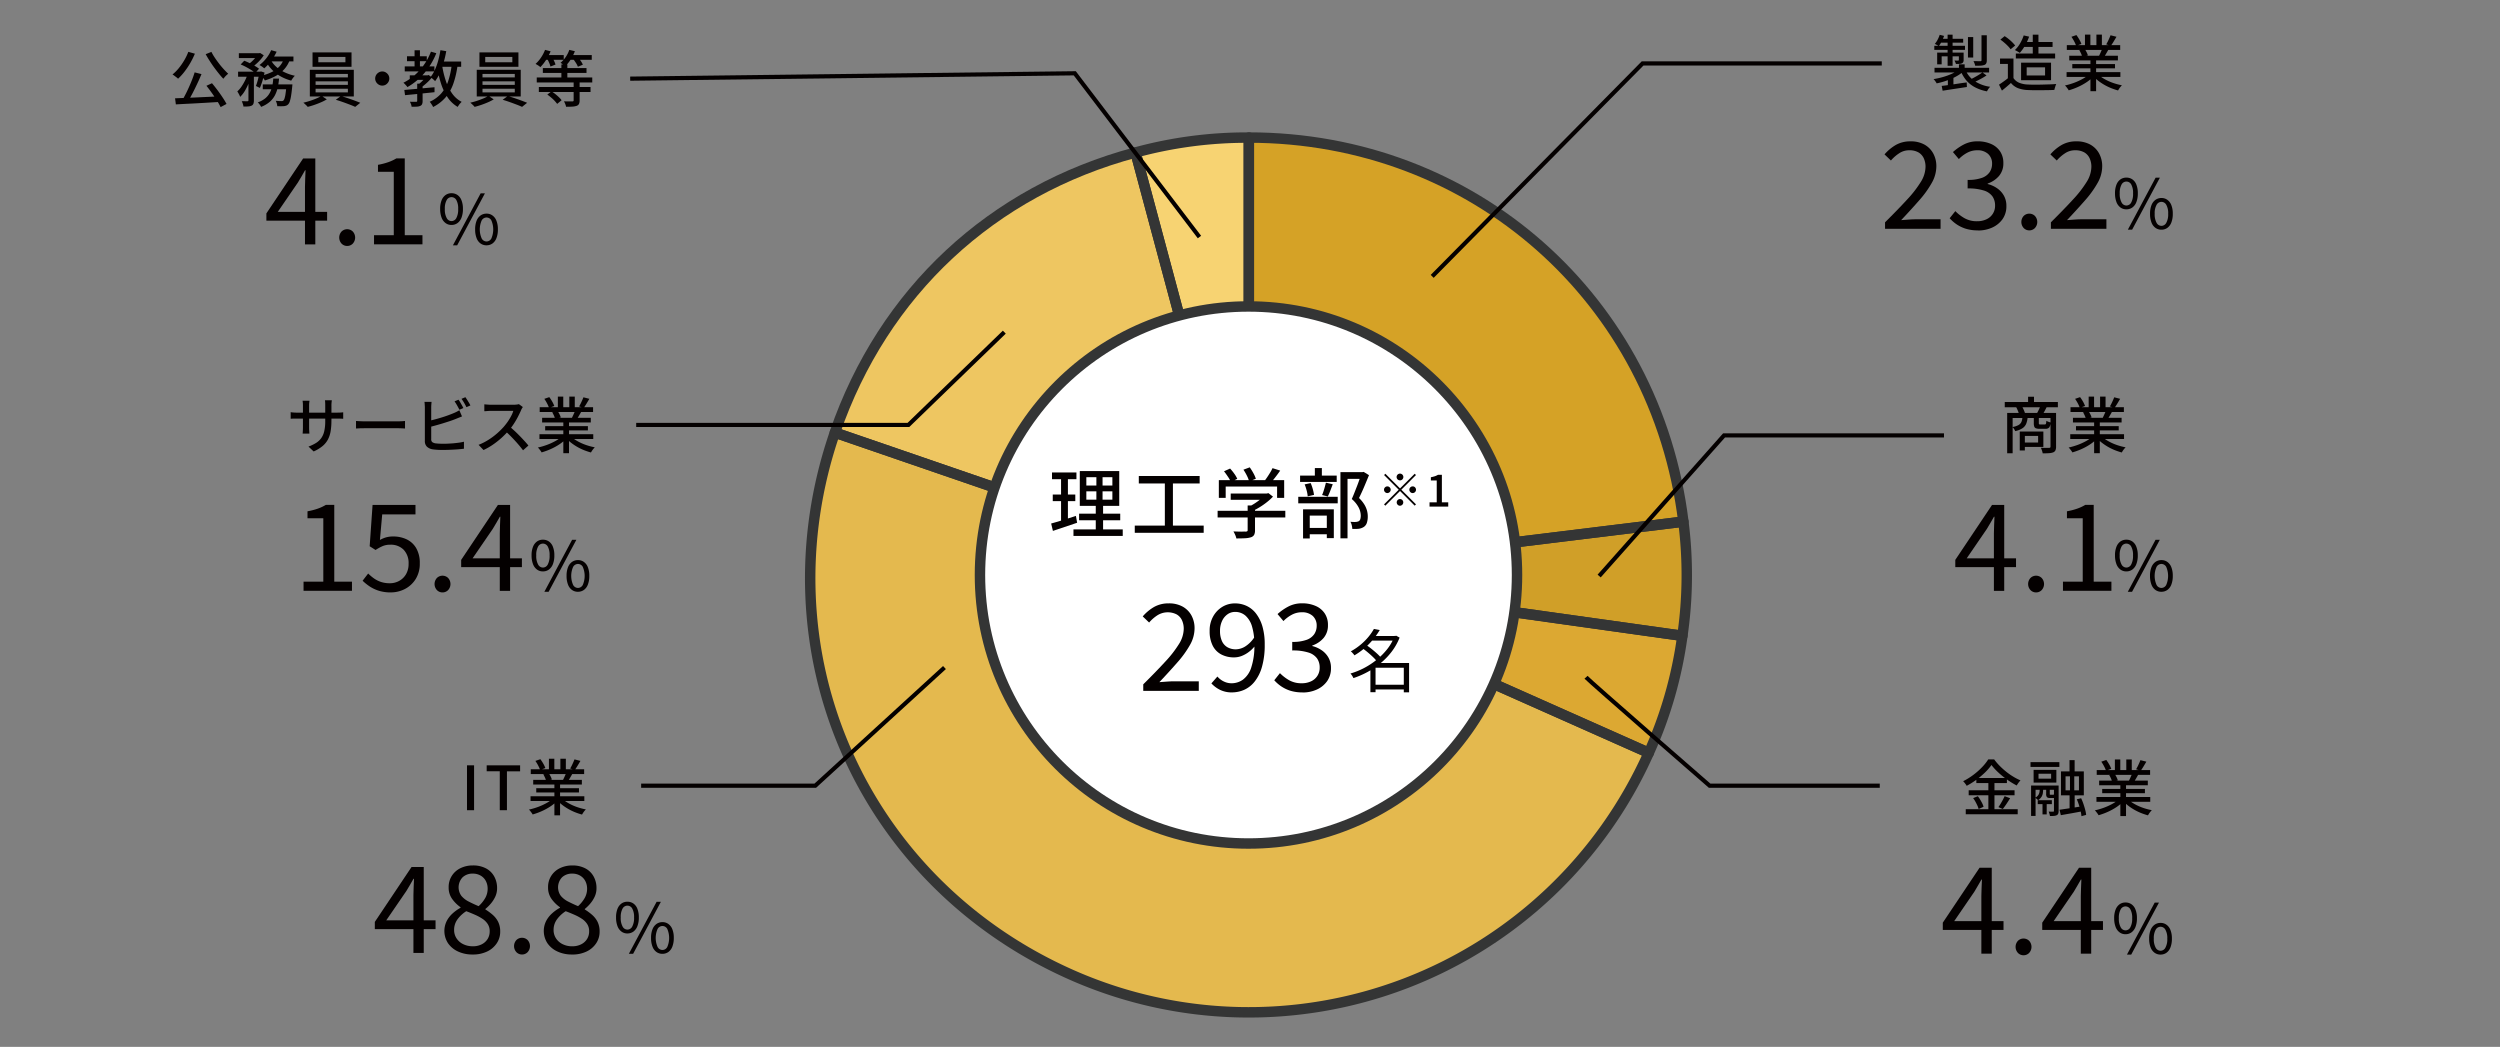 <svg xmlns="http://www.w3.org/2000/svg" xmlns:xlink="http://www.w3.org/1999/xlink" width="640" height="268" viewBox="0 0 640 268">
  <rect x="0" y="0" width="640" height="268" fill="#808080" stroke="none"/>
  <defs>
    <clipPath id="clip-path">
      <rect id="長方形_12995" data-name="長方形 12995" width="640" height="268" transform="translate(348.004 140)" fill="#fff"/>
    </clipPath>
  </defs>
  <g id="グループ_69792" data-name="グループ 69792" transform="translate(-402 -165)">
    <g id="マスクグループ_229" data-name="マスクグループ 229" transform="translate(53.996 25)" clip-path="url(#clip-path)">
      <g id="science_and_technology_pc" transform="translate(356.1 140)">
        <g id="_レイヤー_1-2">
          <path id="パス_143512" data-name="パス 143512" d="M338.979,150.6,309.972,42.448a108.4,108.4,0,0,1,29.007-3.811Z" transform="translate(-27.372 -3.412)" fill="#f7d372"/>
          <path id="パス_143513" data-name="パス 143513" d="M331.524,150.968,225.546,114.515c12.417-36.015,40.137-61.844,76.961-71.7l29.007,108.151Z" transform="translate(-19.917 -3.781)" fill="#eec661"/>
          <path id="パス_143514" data-name="パス 143514" d="M330.912,157.913,433.3,203.45A112.126,112.126,0,0,1,285.326,260.2c-53.832-23.948-79.573-83.072-60.382-138.737l105.977,36.453h0Z" transform="translate(-19.306 -10.726)" fill="#e4b94e"/>
          <path id="パス_143515" data-name="パス 143515" d="M341.788,161.443l110.987,15.585a107.7,107.7,0,0,1-8.6,29.962L341.788,161.453h0Z" transform="translate(-30.182 -14.256)" fill="#dca832"/>
          <path id="パス_143516" data-name="パス 143516" d="M341.788,160.122l111.241-13.646a107.935,107.935,0,0,1-.253,29.231Z" transform="translate(-30.182 -12.935)" fill="#d09f28"/>
          <path id="パス_143517" data-name="パス 143517" d="M341.788,150.6V38.626c57.438,0,104.242,41.366,111.241,98.316L341.788,150.588h0Z" transform="translate(-30.182 -3.411)" fill="#d5a226"/>
          <path id="パス_143518" data-name="パス 143518" d="M338.979,150.6,309.972,42.448a108.4,108.4,0,0,1,29.007-3.811Z" transform="translate(-27.372 -3.412)" fill="none" stroke="#343535" stroke-linecap="round" stroke-linejoin="round" stroke-width="2.673"/>
          <path id="パス_143519" data-name="パス 143519" d="M331.524,150.968,225.546,114.515c12.417-36.015,40.137-61.844,76.961-71.7l29.007,108.151Z" transform="translate(-19.917 -3.781)" fill="none" stroke="#343535" stroke-linecap="round" stroke-linejoin="round" stroke-width="2.673"/>
          <path id="パス_143520" data-name="パス 143520" d="M330.912,157.913,433.3,203.45A112.126,112.126,0,0,1,285.326,260.2c-53.832-23.948-79.573-83.072-60.382-138.737l105.977,36.453h0Z" transform="translate(-19.306 -10.726)" fill="none" stroke="#343535" stroke-linecap="round" stroke-linejoin="round" stroke-width="2.673"/>
          <path id="パス_143521" data-name="パス 143521" d="M341.788,161.443l110.987,15.585a107.7,107.7,0,0,1-8.6,29.962L341.788,161.453h0Z" transform="translate(-30.182 -14.256)" fill="none" stroke="#343535" stroke-linecap="round" stroke-linejoin="round" stroke-width="2.673"/>
          <path id="パス_143522" data-name="パス 143522" d="M341.788,160.122l111.241-13.646a107.935,107.935,0,0,1-.253,29.231Z" transform="translate(-30.182 -12.935)" fill="none" stroke="#343535" stroke-linecap="round" stroke-linejoin="round" stroke-width="2.673"/>
          <path id="パス_143523" data-name="パス 143523" d="M341.788,150.6V38.626c57.438,0,104.242,41.366,111.241,98.316L341.788,150.588h0Z" transform="translate(-30.182 -3.411)" fill="none" stroke="#343535" stroke-linecap="round" stroke-linejoin="round" stroke-width="2.673"/>
          <g id="_金融業" transform="translate(36.063 12.749)" style="isolation: isolate">
            <g id="グループ_69496" data-name="グループ 69496" style="isolation: isolate">
              <path id="パス_143524" data-name="パス 143524" d="M43.621,14.56l1.667.468a20.218,20.218,0,0,1-1.209,2.437,19.29,19.29,0,0,1-1.482,2.2,13.751,13.751,0,0,1-1.618,1.774,2.722,2.722,0,0,0-.409-.361c-.175-.136-.361-.273-.536-.409a3.527,3.527,0,0,0-.478-.312,11.342,11.342,0,0,0,1.6-1.608,15.811,15.811,0,0,0,1.394-2,13.833,13.833,0,0,0,1.062-2.2h.01Zm-3.4,11.891c.731-.029,1.54-.058,2.446-.1s1.862-.068,2.875-.117,2.047-.1,3.109-.146,2.115-.1,3.148-.136l-.049,1.423c-1.345.078-2.7.166-4.074.244s-2.68.156-3.928.214-2.359.127-3.333.175l-.2-1.559h.01Zm5.01-6.638,1.745.439c-.244.6-.507,1.218-.8,1.852s-.595,1.267-.9,1.891-.614,1.228-.926,1.793-.6,1.082-.887,1.55L42.091,26.9c.283-.478.565-1.014.867-1.6s.585-1.2.867-1.832.546-1.267.789-1.891.448-1.218.614-1.774h0Zm4.289-5.244a12.183,12.183,0,0,0,.877,1.5c.341.517.712,1.023,1.1,1.53s.789.975,1.189,1.413.78.819,1.131,1.15a5.658,5.658,0,0,0-.429.37,5.028,5.028,0,0,0-.448.468c-.136.166-.263.312-.37.448-.361-.38-.751-.828-1.15-1.326s-.8-1.023-1.209-1.579-.789-1.121-1.16-1.7-.7-1.131-1-1.686l1.482-.595h-.01Zm-1.277,8.675,1.423-.653c.468.556.936,1.15,1.413,1.784s.916,1.267,1.316,1.871a18.985,18.985,0,0,1,.994,1.647l-1.511.809c-.244-.487-.556-1.053-.955-1.686s-.828-1.277-1.3-1.94-.926-1.267-1.384-1.832Z" transform="translate(-39.556 -14.034)" fill="#040000"/>
              <path id="パス_143525" data-name="パス 143525" d="M60.452,20.016l.984.37a19.082,19.082,0,0,1-.75,2.115,15.429,15.429,0,0,1-1,2.008,7.115,7.115,0,0,1-1.209,1.54,3.523,3.523,0,0,0-.312-.712c-.146-.263-.283-.5-.409-.692a7.112,7.112,0,0,0,1.092-1.267,13.133,13.133,0,0,0,.936-1.628,10.951,10.951,0,0,0,.673-1.735Zm-2.5-.429h5.848v1.306H57.957Zm.195-4.727h5.224v1.248H58.152Zm.468,2.885.916-.955c.439.166.887.37,1.365.6s.926.478,1.355.731a9.655,9.655,0,0,1,1.072.721l-.984,1.062a8.83,8.83,0,0,0-1.023-.741c-.419-.263-.867-.526-1.345-.78a14.066,14.066,0,0,0-1.365-.643h.01Zm2,2.368H62v6.833a2.512,2.512,0,0,1-.117.838.926.926,0,0,1-.478.507,2.359,2.359,0,0,1-.838.195c-.341.029-.751.039-1.228.039a4.232,4.232,0,0,0-.175-.692c-.088-.263-.175-.5-.263-.692.322.01.614.019.887.019h.565a.383.383,0,0,0,.195-.058.21.21,0,0,0,.058-.175v-6.8h0Zm2.407-5.254h.331l.234-.058.936.595a8.8,8.8,0,0,1-.838,1.121A11.653,11.653,0,0,1,61.5,18.466a3.556,3.556,0,0,0-.478-.37c-.195-.136-.361-.253-.507-.341a8.046,8.046,0,0,0,.984-.8,11.366,11.366,0,0,0,.887-.936,6.036,6.036,0,0,0,.643-.887v-.263h0Zm.4,4.727h.2l.2-.058.906.292c-.146.682-.322,1.384-.536,2.1a15.994,15.994,0,0,1-.663,1.832l-1.014-.5a13.358,13.358,0,0,0,.517-1.618c.166-.643.292-1.248.39-1.813v-.234h0Zm3.538,1.774h1.482a18.046,18.046,0,0,1-.341,2.281,8.067,8.067,0,0,1-.721,2.008,5.859,5.859,0,0,1-1.335,1.676,7.409,7.409,0,0,1-2.2,1.277,4.059,4.059,0,0,0-.37-.6,3.087,3.087,0,0,0-.487-.546,6.39,6.39,0,0,0,1.959-1.072,4.777,4.777,0,0,0,1.15-1.423,6.554,6.554,0,0,0,.6-1.686,14.4,14.4,0,0,0,.263-1.9h0Zm-.526-7.271,1.384.39a11.774,11.774,0,0,1-.887,1.608,15.082,15.082,0,0,1-1.1,1.462,11.35,11.35,0,0,1-1.179,1.189c-.1-.078-.214-.175-.361-.292s-.292-.214-.448-.312-.292-.175-.409-.244a9.429,9.429,0,0,0,1.725-1.7,8.952,8.952,0,0,0,1.267-2.115h0Zm3.226,2.232,1.54.234A7.2,7.2,0,0,1,69.741,19a8.265,8.265,0,0,1-2.174,1.7,14.094,14.094,0,0,1-2.758,1.14,2.927,2.927,0,0,0-.244-.39c-.107-.156-.224-.312-.341-.458a4.559,4.559,0,0,0-.331-.37,12.634,12.634,0,0,0,2.612-.9,6.668,6.668,0,0,0,1.969-1.4,5.288,5.288,0,0,0,1.189-2.008h0Zm-5.39,6.521h6.579V24.09H64.273Zm2.105-6.16a6.638,6.638,0,0,0,1.452,1.754,8.976,8.976,0,0,0,2.1,1.345,12,12,0,0,0,2.563.858,3.091,3.091,0,0,0-.331.361,4.833,4.833,0,0,0-.331.448,3.721,3.721,0,0,0-.263.439,11.576,11.576,0,0,1-2.651-1.053,9.689,9.689,0,0,1-2.164-1.628,9.377,9.377,0,0,1-1.589-2.125l1.228-.409h-.01Zm-.156-.965h5.907v1.248h-6.5l.595-1.248Zm4.142,7.125h1.5c-.02.3-.039.507-.049.6-.1.936-.185,1.706-.292,2.32a9.069,9.069,0,0,1-.322,1.423,2.108,2.108,0,0,1-.409.76,1.494,1.494,0,0,1-.487.331,2.932,2.932,0,0,1-.575.136c-.185.019-.439.029-.741.029s-.643,0-1-.019a2.983,2.983,0,0,0-.127-.7,3.122,3.122,0,0,0-.263-.673c.312.029.6.049.867.058s.458.019.585.019a1.262,1.262,0,0,0,.3-.029.5.5,0,0,0,.224-.136,1.462,1.462,0,0,0,.292-.585,7.464,7.464,0,0,0,.253-1.238c.078-.536.156-1.238.224-2.086v-.214h.019Z" transform="translate(-41.163 -13.992)" fill="#040000"/>
              <path id="パス_143526" data-name="パス 143526" d="M80.961,25.832l1.345.906a12.7,12.7,0,0,1-1.462.741q-.833.366-1.725.673c-.595.2-1.16.37-1.7.507a5,5,0,0,0-.517-.546c-.214-.2-.419-.38-.595-.526.556-.127,1.121-.283,1.715-.478s1.15-.4,1.667-.624a10.058,10.058,0,0,0,1.267-.643h0Zm-3-6.657H89.217v6.813H77.959Zm.692-4.464h9.981V18.4H78.651Zm.78,5.517v.887H87.7v-.887Zm0,1.891v.906H87.7v-.906Zm0,1.891v.936H87.7v-.936Zm.7-8.129v1.355h6.94V15.88ZM84.6,26.846l1.3-.955c.556.146,1.131.322,1.735.526s1.2.419,1.764.624,1.053.4,1.472.575l-1.3,1.043c-.4-.185-.877-.39-1.443-.6s-1.16-.439-1.774-.653-1.2-.409-1.754-.565h0Z" transform="translate(-42.802 -14.048)" fill="#040000"/>
              <path id="パス_143527" data-name="パス 143527" d="M98.268,20.067a1.7,1.7,0,0,1,.916.244,1.963,1.963,0,0,1,.653.643,1.726,1.726,0,0,1,.253.916,1.7,1.7,0,0,1-.244.9,1.993,1.993,0,0,1-.643.663,1.726,1.726,0,0,1-.916.253,1.7,1.7,0,0,1-.9-.244,1.932,1.932,0,0,1-.663-.653,1.777,1.777,0,0,1-.01-1.813,1.9,1.9,0,0,1,.653-.653,1.708,1.708,0,0,1,.9-.253Z" transform="translate(-44.583 -14.521)" fill="#040000"/>
              <path id="パス_143528" data-name="パス 143528" d="M111.444,14.471l1.374.39a18.237,18.237,0,0,1-3.061,5.1,16.276,16.276,0,0,1-4.347,3.587,1.66,1.66,0,0,0-.263-.37c-.127-.136-.253-.283-.39-.419a3.41,3.41,0,0,0-.361-.331,14.2,14.2,0,0,0,4.22-3.265,15.285,15.285,0,0,0,2.827-4.688Zm-6.813,9.805c.653-.058,1.4-.127,2.242-.2s1.725-.156,2.671-.244,1.881-.175,2.817-.253v1.267c-.9.1-1.793.185-2.71.283s-1.774.185-2.6.263-1.569.156-2.242.214Zm.107-6.033h7.593V19.52h-7.593Zm.575-2.6h5.068v1.267h-5.068V15.64Zm.712,4.883h4.581v1.17h-4.581Zm1.9,2.144h1.384v4.445a1.934,1.934,0,0,1-.136.8.922.922,0,0,1-.487.448,2.508,2.508,0,0,1-.9.185q-.541.029-1.287.029a2.77,2.77,0,0,0-.156-.643,4.394,4.394,0,0,0-.283-.643c.361.01.692.019.994.019h.6a.3.3,0,0,0,.214-.058.238.238,0,0,0,.058-.175V22.658h0Zm-.673-8.558h1.374v4.776h-1.374V14.11Zm3.041,6.413h.312l.263-.078.828.624a11.449,11.449,0,0,1-1.306,1.384,13.117,13.117,0,0,1-1.443,1.17,3.044,3.044,0,0,0-.351-.409c-.146-.146-.283-.263-.38-.361a7.554,7.554,0,0,0,.78-.643,8.915,8.915,0,0,0,.731-.76c.224-.263.419-.5.565-.7v-.234h0Zm6.472-2.749,1.5.156a24.093,24.093,0,0,1-1.082,4.717,11.177,11.177,0,0,1-1.979,3.509,10.425,10.425,0,0,1-3.216,2.485,2.231,2.231,0,0,0-.214-.439c-.107-.166-.214-.331-.331-.5a4.4,4.4,0,0,0-.312-.409,8.672,8.672,0,0,0,2.953-2.135,9.352,9.352,0,0,0,1.774-3.148,21.087,21.087,0,0,0,.916-4.24h-.01Zm-2.885-3.684,1.482.253a28.17,28.17,0,0,1-.673,2.914,20.266,20.266,0,0,1-.945,2.632,10.675,10.675,0,0,1-1.238,2.135,2.583,2.583,0,0,0-.331-.341c-.146-.136-.292-.263-.448-.39a3.357,3.357,0,0,0-.409-.292,8.794,8.794,0,0,0,1.15-1.9,16.089,16.089,0,0,0,.838-2.368,25.174,25.174,0,0,0,.565-2.632h0Zm.448,4.016A23.161,23.161,0,0,0,115.274,22a11.987,11.987,0,0,0,1.608,3.2,6.868,6.868,0,0,0,2.437,2.125,2.648,2.648,0,0,0-.37.37,3.4,3.4,0,0,0-.37.468c-.117.166-.214.312-.292.448a7.977,7.977,0,0,1-2.573-2.437,13.866,13.866,0,0,1-1.676-3.5A29.323,29.323,0,0,1,113,18.321l1.345-.214h-.019ZM113.549,17h5.634V18.35h-5.634Z" transform="translate(-45.282 -13.993)" fill="#040000"/>
              <path id="パス_143529" data-name="パス 143529" d="M127.83,25.832l1.345.906a12.7,12.7,0,0,1-1.462.741q-.833.366-1.725.673c-.595.2-1.16.37-1.7.507a5,5,0,0,0-.517-.546c-.214-.2-.419-.38-.595-.526.556-.127,1.121-.283,1.715-.478s1.15-.4,1.667-.624a10.057,10.057,0,0,0,1.267-.643h0Zm-3-6.657h11.258v6.813H124.828Zm.692-4.464H135.5V18.4H125.52Zm.78,5.517v.887h8.265v-.887Zm0,1.891v.906h8.265v-.906Zm0,1.891v.936h8.265v-.936Zm.7-8.129v1.355h6.94V15.88Zm4.454,10.965,1.3-.955c.556.146,1.131.322,1.735.526s1.2.419,1.764.624,1.053.4,1.472.575l-1.3,1.043c-.4-.185-.877-.39-1.443-.6s-1.16-.439-1.774-.653-1.2-.409-1.754-.565h0Z" transform="translate(-46.941 -14.048)" fill="#040000"/>
              <path id="パス_143530" data-name="パス 143530" d="M143.932,14l1.423.37a14,14,0,0,1-1.179,2.232,11.015,11.015,0,0,1-1.443,1.813c-.088-.078-.2-.175-.351-.283a5.514,5.514,0,0,0-.468-.3c-.166-.1-.3-.175-.409-.244a8.227,8.227,0,0,0,1.394-1.618A9.782,9.782,0,0,0,143.932,14Zm-2.125,7.066h14.211v1.277H141.807Zm.536,2.446h13.236v1.277H142.343Zm1.023-4.844h11.18V19.9h-11.18Zm.312-3.343h5.039v1.218h-5.039Zm.8.936,1.218-.448c.175.3.361.634.536,1a5.769,5.769,0,0,1,.38.945l-1.3.517a4.6,4.6,0,0,0-.331-.975,11.332,11.332,0,0,0-.517-1.033h0Zm.029,9.191,1.072-.828a9.616,9.616,0,0,1,.984.692c.331.263.643.536.926.809a5.7,5.7,0,0,1,.682.77l-1.14.936a7.908,7.908,0,0,0-.653-.789,9.412,9.412,0,0,0-.9-.848c-.331-.283-.653-.526-.975-.751h0ZM150.141,14l1.423.341a10.56,10.56,0,0,1-1.062,2.125,8.992,8.992,0,0,1-1.384,1.706,3.592,3.592,0,0,0-.37-.283c-.146-.107-.3-.2-.448-.312a4.336,4.336,0,0,0-.409-.253,7.659,7.659,0,0,0,2.261-3.343V14Zm-2.027,3.733h1.53v4.113h-1.53Zm3.138,4.4h1.53v4.815a2.043,2.043,0,0,1-.166.9,1.031,1.031,0,0,1-.614.487,4,4,0,0,1-1.1.195c-.439.029-.975.039-1.579.039a3.743,3.743,0,0,0-.224-.721,5.481,5.481,0,0,0-.322-.673c.312.01.614.019.906.019h1.228a.44.44,0,0,0,.273-.068.258.258,0,0,0,.068-.214V22.122h0Zm-1.472-6.8h6.111v1.218H149.78Zm1.306.955,1.2-.487c.253.3.507.634.76,1a4.9,4.9,0,0,1,.565.994l-1.267.526a5.456,5.456,0,0,0-.517-.994,9.885,9.885,0,0,0-.751-1.043h.01Z" transform="translate(-48.559 -13.984)" fill="#040000"/>
            </g>
          </g>
          <g id="_グループ_48968" transform="translate(60.099 40.557)">
            <g id="_グループ_48969" transform="translate(44.485 8.909)">
              <g id="_" style="isolation: isolate">
                <g id="グループ_69497" data-name="グループ 69497" style="isolation: isolate">
                  <path id="パス_143531" data-name="パス 143531" d="M117.618,62.375a2.454,2.454,0,0,1-1.53-.487,3.04,3.04,0,0,1-1.014-1.394,6.149,6.149,0,0,1-.361-2.213,5.8,5.8,0,0,1,.361-2.193,3.017,3.017,0,0,1,1.014-1.365,2.566,2.566,0,0,1,1.53-.468,2.625,2.625,0,0,1,1.55.468,2.9,2.9,0,0,1,1.014,1.365,5.8,5.8,0,0,1,.361,2.193,5.979,5.979,0,0,1-.361,2.213,3.11,3.11,0,0,1-1.014,1.394A2.553,2.553,0,0,1,117.618,62.375Zm0-.984a1.406,1.406,0,0,0,1.238-.78,4.59,4.59,0,0,0,.468-2.32A4.42,4.42,0,0,0,118.856,56a1.4,1.4,0,0,0-1.238-.741A1.388,1.388,0,0,0,116.39,56a4.385,4.385,0,0,0-.478,2.291,4.455,4.455,0,0,0,.478,2.32A1.4,1.4,0,0,0,117.618,61.391Zm.361,6.2,7.105-13.314h1.092L119.07,67.59Zm8.606,0a2.557,2.557,0,0,1-1.54-.478,2.944,2.944,0,0,1-1.014-1.384,5.944,5.944,0,0,1-.361-2.213,5.8,5.8,0,0,1,.361-2.193,3.017,3.017,0,0,1,1.014-1.365,2.581,2.581,0,0,1,1.54-.478,2.488,2.488,0,0,1,1.53.478,2.95,2.95,0,0,1,1.014,1.365,5.8,5.8,0,0,1,.361,2.193,5.979,5.979,0,0,1-.361,2.213,2.975,2.975,0,0,1-1.014,1.384A2.594,2.594,0,0,1,126.585,67.59Zm0-.984a1.417,1.417,0,0,0,1.238-.77,5.825,5.825,0,0,0,0-4.62,1.415,1.415,0,0,0-1.238-.751,1.435,1.435,0,0,0-1.238.751,5.718,5.718,0,0,0,0,4.62A1.417,1.417,0,0,0,126.585,66.606Z" transform="translate(-114.713 -54.256)" fill="#040000"/>
                </g>
              </g>
            </g>
            <g id="_1.1" style="isolation: isolate">
              <g id="グループ_69498" data-name="グループ 69498" style="isolation: isolate">
                <path id="パス_143532" data-name="パス 143532" d="M75.8,66.494V51.718c0-.556.019-1.248.058-2.086s.068-1.54.088-2.115h-.127c-.292.517-.585,1.023-.877,1.53s-.614,1.033-.945,1.589l-5.156,7.525H81.466v2.252H65.92V58.56L75.326,44.5h3.119v22H75.8Z" transform="translate(-65.92 -44.486)" fill="#040000"/>
                <path id="パス_143533" data-name="パス 143533" d="M88.409,68.648a1.96,1.96,0,0,1-1.433-.6,2.289,2.289,0,0,1,0-3.1,2.048,2.048,0,0,1,2.866,0,2.289,2.289,0,0,1,0,3.1A1.96,1.96,0,0,1,88.409,68.648Z" transform="translate(-67.726 -46.24)" fill="#040000"/>
                <path id="パス_143534" data-name="パス 143534" d="M96.142,66.493V64.144H101.2V47.916H97.156V46.122A16.691,16.691,0,0,0,99.8,45.44a11,11,0,0,0,2.047-.955h2.164v19.65h4.532v2.349h-12.4Z" transform="translate(-68.588 -44.485)" fill="#040000"/>
              </g>
            </g>
          </g>
          <g id="グループ_69499" data-name="グループ 69499" transform="translate(486.884 8.86)" style="isolation: isolate">
            <path id="パス_143535" data-name="パス 143535" d="M540.525,18.657l1.14.517a9.624,9.624,0,0,1-1.374,1,12.986,12.986,0,0,1-1.686.858c-.6.253-1.218.478-1.852.682a19.428,19.428,0,0,1-1.9.487,5.115,5.115,0,0,0-.361-.565,2.751,2.751,0,0,0-.448-.517c.614-.107,1.228-.234,1.852-.39a17.442,17.442,0,0,0,1.793-.556,14.316,14.316,0,0,0,1.6-.7,6.585,6.585,0,0,0,1.248-.819h-.01Zm-6.277-6.072H542.1v1.033h-7.856V12.585Zm.049,5.634h13.977v1.189H534.3Zm1.326-8.451,1.121.283a10.62,10.62,0,0,1-.614,1.423,8.258,8.258,0,0,1-.741,1.2,3.046,3.046,0,0,0-.487-.312,5.223,5.223,0,0,0-.526-.263,5.5,5.5,0,0,0,.721-1.082,8,8,0,0,0,.526-1.238h0Zm-.653,4.552h6.1v.955h-4.942v2.047h-1.15V14.329h-.01Zm.955-3.528h5.712v.994h-6.111l.409-.994h-.01Zm.214,12.057c.536-.058,1.16-.136,1.852-.234s1.433-.2,2.2-.322,1.56-.234,2.349-.331l.049,1.17-3.3.5c-1.1.166-2.076.322-2.914.448Zm1.511-13.119h1.277V17.7h-1.277ZM537.727,21l.76-.78.653.214v3.022h-1.423V20.986h0Zm2.807-6.677h1.218v1.852a1.3,1.3,0,0,1-.1.575.754.754,0,0,1-.361.331,1.736,1.736,0,0,1-.634.136c-.244.01-.536.019-.877.019a1.857,1.857,0,0,0-.166-.458c-.078-.166-.146-.3-.214-.429.214.01.419.019.595.019h.361q.175-.015.175-.175V14.319Zm.019,3.012h1.462v1.559h-1.462Zm1.608,1.277a6.491,6.491,0,0,0,2.32,2.944,9.493,9.493,0,0,0,4.074,1.521,2.8,2.8,0,0,0-.468.556,5.753,5.753,0,0,0-.361.614,10.87,10.87,0,0,1-3.061-1.043,7.709,7.709,0,0,1-2.232-1.774,9.3,9.3,0,0,1-1.491-2.544l1.218-.263h0Zm.7-8.265h1.345v5.244h-1.345Zm3.694,9.045,1.062.78c-.5.331-1.043.653-1.628.965s-1.131.575-1.628.8l-.906-.731c.331-.156.692-.341,1.072-.546s.75-.419,1.111-.643.663-.429.926-.624Zm-.224-9.513h1.355v6.394a1.883,1.883,0,0,1-.136.789.907.907,0,0,1-.507.429,3.408,3.408,0,0,1-.945.175c-.38.019-.848.029-1.394.029a2.471,2.471,0,0,0-.166-.6,4.288,4.288,0,0,0-.273-.595c.4.01.76.019,1.1.019h.682a.309.309,0,0,0,.224-.058.259.259,0,0,0,.058-.195V9.885h0Z" transform="translate(-534.043 -9.719)" fill="#040000"/>
            <path id="パス_143536" data-name="パス 143536" d="M556.134,20.84a3.219,3.219,0,0,0,1.472,1.209,6.583,6.583,0,0,0,2.242.448c.448.019.975.039,1.589.039s1.267,0,1.949-.019l2-.058c.643-.019,1.209-.049,1.7-.1a2.982,2.982,0,0,0-.185.448l-.175.556c-.049.185-.1.361-.127.517-.448.019-.965.039-1.55.049s-1.2.019-1.823.019h-1.832c-.595,0-1.111-.019-1.559-.039a7.871,7.871,0,0,1-2.534-.478,4.4,4.4,0,0,1-1.813-1.335c-.351.322-.721.643-1.1.965s-.78.653-1.209.994l-.751-1.53c.361-.224.76-.5,1.179-.8s.819-.6,1.189-.906h1.345Zm0-4.99v5.634H554.7V17.224h-2.008V15.85h3.441ZM552.781,11l1.092-.887a10.089,10.089,0,0,1,1.023.731,11.865,11.865,0,0,1,.955.858,9.679,9.679,0,0,1,.721.809l-1.17.965a5.216,5.216,0,0,0-.682-.819,11.636,11.636,0,0,0-.936-.877,11.228,11.228,0,0,0-1-.78h0Zm5.975-1.072,1.384.312a13.105,13.105,0,0,1-1.053,2.291,11.032,11.032,0,0,1-1.335,1.871,3.206,3.206,0,0,0-.38-.253c-.156-.088-.3-.175-.458-.263s-.292-.156-.419-.214a7.19,7.19,0,0,0,1.335-1.7,10.6,10.6,0,0,0,.926-2.047Zm-2.018,4.639H566.8V15.83H556.739Zm1.345,2.329h7.671v4.493h-7.671Zm.624-5.293h7.437v1.267h-7.437Zm.809,6.491v2.086h4.708V18.092Zm1.559-8.363h1.452V15.4h-1.452Z" transform="translate(-535.666 -9.719)" fill="#040000"/>
            <path id="パス_143537" data-name="パス 143537" d="M577.108,19.835l1.189.546a10.2,10.2,0,0,1-1.774,1.5,15.029,15.029,0,0,1-2.242,1.238,17.483,17.483,0,0,1-2.368.867,3.106,3.106,0,0,0-.273-.429c-.107-.146-.224-.3-.341-.448a2.585,2.585,0,0,0-.351-.37,17.646,17.646,0,0,0,2.339-.682,15.475,15.475,0,0,0,2.183-1,7.669,7.669,0,0,0,1.657-1.209h-.02Zm-5.741-.517h13.772v1.228H571.367Zm.058-6.9h13.665v1.228H571.426Zm.624,2.71h12.457v1.189H572.049Zm.565-4.854,1.267-.439a10.672,10.672,0,0,1,.751,1.15,6.517,6.517,0,0,1,.526,1.121l-1.345.487a6.609,6.609,0,0,0-.487-1.121,11.45,11.45,0,0,0-.721-1.2Zm.214,6.988h10.936v1.092H572.829Zm1.793-3.558,1.423-.253a6.312,6.312,0,0,1,.468.809,4.778,4.778,0,0,1,.312.78l-1.482.283a4.669,4.669,0,0,0-.283-.789,7.479,7.479,0,0,0-.439-.838h0Zm1.452-3.986h1.384v3.275h-1.384Zm1.4,5.985h1.452v8.5h-1.452Zm1.823,4.1a8.149,8.149,0,0,0,1.189.936,12.38,12.38,0,0,0,1.521.838,13.463,13.463,0,0,0,1.725.663,14.763,14.763,0,0,0,1.8.448,5.049,5.049,0,0,0-.351.39,5.717,5.717,0,0,0-.361.487c-.107.166-.2.322-.273.448a16.025,16.025,0,0,1-1.823-.614,13.713,13.713,0,0,1-3.294-1.9,7.994,7.994,0,0,1-1.267-1.228l1.14-.468h0Zm-.292-10.088h1.4v3.2h-1.4Zm1.53,3.48,1.54.37c-.2.361-.4.712-.595,1.053a9.66,9.66,0,0,1-.565.867l-1.228-.361c.146-.283.3-.6.458-.965a8.126,8.126,0,0,0,.38-.965h.01Zm2.076-3.314,1.53.39c-.244.419-.487.828-.741,1.248s-.487.77-.692,1.072l-1.2-.37a8.413,8.413,0,0,0,.409-.741c.137-.273.263-.556.39-.838s.234-.536.312-.76Z" transform="translate(-537.302 -9.718)" fill="#040000"/>
          </g>
          <g id="_グループ_48969-2" transform="translate(533.347 45.469)">
            <g id="_2" style="isolation: isolate">
              <g id="グループ_69500" data-name="グループ 69500" style="isolation: isolate">
                <path id="パス_143538" data-name="パス 143538" d="M587.921,57.992a2.5,2.5,0,0,1-1.54-.487,3.039,3.039,0,0,1-1.014-1.394,6.15,6.15,0,0,1-.361-2.213,5.8,5.8,0,0,1,.361-2.193,3.018,3.018,0,0,1,1.014-1.365,2.575,2.575,0,0,1,1.54-.468,2.6,2.6,0,0,1,1.55.468,2.9,2.9,0,0,1,1.014,1.365,5.8,5.8,0,0,1,.361,2.193,5.98,5.98,0,0,1-.361,2.213,3.057,3.057,0,0,1-1.014,1.394A2.552,2.552,0,0,1,587.921,57.992Zm0-.975a1.406,1.406,0,0,0,1.238-.78,4.591,4.591,0,0,0,.468-2.32,4.421,4.421,0,0,0-.468-2.291,1.4,1.4,0,0,0-1.238-.741,1.388,1.388,0,0,0-1.228.741,4.385,4.385,0,0,0-.478,2.291,4.455,4.455,0,0,0,.478,2.32A1.4,1.4,0,0,0,587.921,57.018Zm.37,6.189L595.4,49.893h1.092l-7.105,13.314Zm8.6,0a2.557,2.557,0,0,1-1.54-.478,2.944,2.944,0,0,1-1.014-1.384,5.943,5.943,0,0,1-.361-2.213,5.8,5.8,0,0,1,.361-2.193,3.018,3.018,0,0,1,1.014-1.365,2.581,2.581,0,0,1,1.54-.478,2.488,2.488,0,0,1,1.53.478,2.95,2.95,0,0,1,1.014,1.365,5.8,5.8,0,0,1,.361,2.193,5.98,5.98,0,0,1-.361,2.213,2.976,2.976,0,0,1-1.014,1.384A2.573,2.573,0,0,1,596.888,63.207Zm0-.984a1.417,1.417,0,0,0,1.238-.77,4.444,4.444,0,0,0,.487-2.32,4.342,4.342,0,0,0-.487-2.3,1.415,1.415,0,0,0-1.238-.751,1.435,1.435,0,0,0-1.238.751,4.32,4.32,0,0,0-.487,2.3,4.445,4.445,0,0,0,.487,2.32A1.417,1.417,0,0,0,596.888,62.222Z" transform="translate(-585.007 -49.873)" fill="#040000"/>
              </g>
            </g>
          </g>
          <g id="_2.5" transform="translate(474.34 36.18)" style="isolation: isolate">
            <g id="グループ_69501" data-name="グループ 69501" style="isolation: isolate">
              <path id="パス_143539" data-name="パス 143539" d="M520.42,62.084V60.417q3.333-3.3,5.643-5.819a28.558,28.558,0,0,0,3.519-4.532,7.5,7.5,0,0,0,1.2-3.811,5.186,5.186,0,0,0-.448-2.232,3.383,3.383,0,0,0-1.374-1.511,4.6,4.6,0,0,0-2.349-.536,4.558,4.558,0,0,0-2.573.77,9.822,9.822,0,0,0-2.115,1.852l-1.638-1.569a11.322,11.322,0,0,1,2.934-2.437,7.452,7.452,0,0,1,3.733-.9,7.167,7.167,0,0,1,3.5.8,5.759,5.759,0,0,1,2.281,2.252,6.774,6.774,0,0,1,.819,3.392,8.646,8.646,0,0,1-1.17,4.191,25.553,25.553,0,0,1-3.207,4.454c-1.355,1.55-2.9,3.246-4.63,5.078.575-.039,1.189-.088,1.852-.136s1.277-.078,1.852-.078h6.384v2.437H520.42Z" transform="translate(-520.284 -39.686)" fill="#040000"/>
              <path id="パス_143540" data-name="パス 143540" d="M545.789,62.483a10.311,10.311,0,0,1-3.1-.429,8.991,8.991,0,0,1-2.359-1.14,9.729,9.729,0,0,1-1.754-1.54l1.452-1.823a10.663,10.663,0,0,0,2.33,1.8,6.317,6.317,0,0,0,3.255.789,5.416,5.416,0,0,0,2.388-.5,3.753,3.753,0,0,0,2.2-3.548,4.015,4.015,0,0,0-.663-2.3,4.235,4.235,0,0,0-2.2-1.511,12.99,12.99,0,0,0-4.162-.536V49.558a10.3,10.3,0,0,0,3.7-.536,3.976,3.976,0,0,0,1.959-1.482,3.806,3.806,0,0,0,.6-2.086,3.3,3.3,0,0,0-1.014-2.544,4,4,0,0,0-2.807-.936,5.348,5.348,0,0,0-2.544.634,8.623,8.623,0,0,0-2.144,1.618l-1.511-1.793a13.327,13.327,0,0,1,2.827-1.959,7.43,7.43,0,0,1,3.47-.789,8.353,8.353,0,0,1,3.411.653,5.284,5.284,0,0,1,2.349,1.9,5.215,5.215,0,0,1,.848,3.012,4.91,4.91,0,0,1-1.111,3.3,6.678,6.678,0,0,1-2.9,1.94v.127A7.387,7.387,0,0,1,550.72,51.7a5.657,5.657,0,0,1,1.725,1.871,5.288,5.288,0,0,1,.653,2.671,5.688,5.688,0,0,1-.984,3.363,6.528,6.528,0,0,1-2.622,2.144,8.6,8.6,0,0,1-3.674.76l-.029-.029Z" transform="translate(-521.899 -39.685)" fill="#040000"/>
              <path id="パス_143541" data-name="パス 143541" d="M560.744,64.275a1.96,1.96,0,0,1-1.433-.6,2.289,2.289,0,0,1,0-3.1,2.048,2.048,0,0,1,2.866,0,2.289,2.289,0,0,1,0,3.1A1.96,1.96,0,0,1,560.744,64.275Z" transform="translate(-523.677 -41.477)" fill="#040000"/>
              <path id="パス_143542" data-name="パス 143542" d="M566.99,62.084V60.417q3.333-3.3,5.643-5.819a28.548,28.548,0,0,0,3.519-4.532,7.5,7.5,0,0,0,1.2-3.811,5.185,5.185,0,0,0-.448-2.232,3.382,3.382,0,0,0-1.374-1.511,4.6,4.6,0,0,0-2.349-.536,4.558,4.558,0,0,0-2.573.77,9.825,9.825,0,0,0-2.115,1.852l-1.637-1.569a11.319,11.319,0,0,1,2.934-2.437,7.452,7.452,0,0,1,3.733-.9,7.166,7.166,0,0,1,3.5.8,5.759,5.759,0,0,1,2.281,2.252,6.774,6.774,0,0,1,.819,3.392,8.646,8.646,0,0,1-1.17,4.191,25.559,25.559,0,0,1-3.207,4.454c-1.355,1.55-2.9,3.246-4.63,5.078.575-.039,1.189-.088,1.852-.136s1.277-.078,1.852-.078H581.2v2.437H566.98Z" transform="translate(-524.396 -39.686)" fill="#040000"/>
            </g>
          </g>
          <g id="_公務員_教員等" transform="translate(66.318 101.543)" style="isolation: isolate">
            <g id="グループ_69502" data-name="グループ 69502" style="isolation: isolate">
              <path id="パス_143543" data-name="パス 143543" d="M72.741,115.434a2.528,2.528,0,0,0,.351.058c.166.02.351.029.575.049s.458.019.692.019H84.632c.38,0,.7-.01.955-.029s.458-.039.6-.058v1.657q-.19-.015-.585-.029c-.263-.01-.585-.019-.955-.019H73.677c-.214,0-.409.01-.565.019s-.283.019-.37.029Zm4.815-2.914c-.01.107-.029.263-.058.487a5.888,5.888,0,0,0-.039.76v5.643c0,.2,0,.419.02.624s.019.39.029.546.019.273.029.341H75.8c.01-.068.02-.185.029-.341s.019-.331.029-.536.019-.409.019-.634v-5.643c0-.195,0-.409-.019-.624s-.039-.429-.068-.624h1.764ZM83.17,117.6a16.147,16.147,0,0,1-.2,2.71,7.049,7.049,0,0,1-.7,2.135,5.667,5.667,0,0,1-1.384,1.686,9.769,9.769,0,0,1-2.261,1.365l-1.326-1.248a10.807,10.807,0,0,0,1.9-.906,4.78,4.78,0,0,0,1.345-1.228,4.938,4.938,0,0,0,.789-1.8,11.262,11.262,0,0,0,.253-2.622v-3.947c0-.312,0-.585-.019-.828a3.646,3.646,0,0,0-.058-.526h1.764q-.015.175-.058.526a7.054,7.054,0,0,0-.039.828v3.85h0Z" transform="translate(-72.741 -111.467)" fill="#040000"/>
              <path id="パス_143544" data-name="パス 143544" d="M91.087,118.209c.175.01.39.019.643.039s.526.029.828.039.575.019.848.019h8.48c.37,0,.712-.01,1.014-.039s.546-.039.731-.058v1.93c-.175,0-.429-.029-.75-.049s-.653-.029-.994-.029h-8.48c-.429,0-.858,0-1.277.019s-.77.039-1.043.058v-1.93h0Z" transform="translate(-74.361 -111.981)" fill="#040000"/>
              <path id="パス_143545" data-name="パス 143545" d="M112.121,112.755q-.029.307-.058.7t-.029.731v8.061a.972.972,0,0,0,.253.77,2,2,0,0,0,.8.322c.244.029.536.058.877.078s.7.029,1.072.029c.409,0,.848,0,1.345-.029s.984-.049,1.472-.1.965-.1,1.413-.166.828-.146,1.15-.224v1.793c-.468.058-1.023.117-1.657.166s-1.3.078-1.959.107-1.287.039-1.852.039c-.478,0-.945-.01-1.384-.039s-.838-.068-1.17-.117a2.77,2.77,0,0,1-1.462-.682,1.987,1.987,0,0,1-.526-1.491v-8.528a3.846,3.846,0,0,0-.019-.448c-.01-.175-.019-.341-.029-.517a3.369,3.369,0,0,0-.058-.478h1.823v.019Zm-.809,4.864c.478-.107,1-.234,1.569-.38s1.14-.312,1.715-.487,1.14-.361,1.676-.556,1.023-.38,1.452-.565c.263-.107.517-.214.76-.341s.5-.263.75-.419l.682,1.579c-.263.107-.536.214-.828.331s-.565.234-.809.331c-.468.185-.994.38-1.589.575s-1.209.39-1.842.585-1.257.37-1.862.536-1.17.312-1.676.439v-1.618h0Zm7.71-5.448a5.852,5.852,0,0,1,.429.653c.146.263.3.517.448.78s.273.5.37.7l-1.014.439c-.156-.312-.351-.673-.585-1.092a12.307,12.307,0,0,0-.663-1.062Zm1.754-.653c.136.185.283.409.448.673s.322.517.478.77a5.267,5.267,0,0,1,.361.682l-1.014.439c-.156-.331-.351-.7-.585-1.1a10,10,0,0,0-.682-1.033l.994-.419h0Z" transform="translate(-76.057 -111.39)" fill="#040000"/>
              <path id="パス_143546" data-name="パス 143546" d="M136.817,114.254a2.934,2.934,0,0,0-.234.361,3.014,3.014,0,0,0-.214.448c-.214.5-.487,1.053-.8,1.667a20.818,20.818,0,0,1-1.072,1.832,15.053,15.053,0,0,1-1.257,1.657,23.326,23.326,0,0,1-1.891,1.92,20.819,20.819,0,0,1-2.193,1.725,16.715,16.715,0,0,1-2.388,1.365L125.5,123.9a15.019,15.019,0,0,0,2.437-1.228,17.387,17.387,0,0,0,2.193-1.608,18.842,18.842,0,0,0,1.774-1.735,16.715,16.715,0,0,0,1.033-1.316,13.607,13.607,0,0,0,.887-1.462,6.776,6.776,0,0,0,.565-1.345h-5.721c-.195,0-.409,0-.643.019s-.448.029-.643.049a3.843,3.843,0,0,1-.409.019v-1.764c.107.01.263.019.468.039s.429.029.653.049.419.019.575.019h5.79a6.64,6.64,0,0,0,.8-.049,3.672,3.672,0,0,0,.565-.107l1.014.751-.019.019Zm-3.392,4.942c.419.341.848.731,1.306,1.15s.906.867,1.345,1.316.848.887,1.228,1.306.7.789.955,1.111l-1.374,1.218c-.39-.517-.828-1.062-1.326-1.637s-1.033-1.15-1.589-1.725-1.121-1.111-1.686-1.618l1.14-1.121h0Z" transform="translate(-77.4 -111.564)" fill="#040000"/>
              <path id="パス_143547" data-name="パス 143547" d="M148.3,121.5l1.189.546a10.2,10.2,0,0,1-1.774,1.5,15.029,15.029,0,0,1-2.242,1.238,17.482,17.482,0,0,1-2.368.867,3.114,3.114,0,0,0-.273-.429c-.107-.146-.224-.3-.341-.448a2.588,2.588,0,0,0-.351-.37,17.646,17.646,0,0,0,2.339-.682,15.479,15.479,0,0,0,2.183-1,7.669,7.669,0,0,0,1.657-1.209h-.02Zm-5.741-.517h13.772v1.228H142.555Zm.059-6.911h13.665v1.228H142.613Zm.624,2.719h12.456v1.189H143.237Zm.565-4.854,1.267-.439a10.669,10.669,0,0,1,.751,1.15,6.514,6.514,0,0,1,.526,1.121l-1.345.487a6.614,6.614,0,0,0-.487-1.121,10,10,0,0,0-.721-1.2h.01Zm.214,6.988h10.936v1.092H144.017Zm1.793-3.558,1.423-.253a6.31,6.31,0,0,1,.468.809,4.773,4.773,0,0,1,.312.78l-1.482.283a4.666,4.666,0,0,0-.283-.789,7.487,7.487,0,0,0-.439-.838h0Zm1.452-4h1.384v3.275h-1.384Zm1.4,5.994h1.452v8.5h-1.452Zm1.823,4.1a8.149,8.149,0,0,0,1.189.936,12.381,12.381,0,0,0,1.521.838,13.46,13.46,0,0,0,1.725.663,14.76,14.76,0,0,0,1.8.448,5.04,5.04,0,0,0-.351.39,5.71,5.71,0,0,0-.361.487c-.107.166-.2.322-.273.448a16.028,16.028,0,0,1-1.823-.614,13.713,13.713,0,0,1-3.294-1.9,8,8,0,0,1-1.267-1.228l1.14-.468h-.01Zm-.292-10.1h1.4v3.2h-1.4Zm1.53,3.48,1.54.37c-.195.361-.4.712-.595,1.053a9.65,9.65,0,0,1-.565.867l-1.228-.361c.146-.283.3-.6.458-.965a8.115,8.115,0,0,0,.38-.965h0Zm2.076-3.3,1.53.39c-.244.419-.487.828-.741,1.248s-.487.77-.692,1.072l-1.2-.37a8.432,8.432,0,0,0,.409-.741c.136-.273.263-.556.39-.838s.224-.536.312-.76h-.01Z" transform="translate(-78.869 -111.378)" fill="#040000"/>
            </g>
          </g>
          <g id="_グループ_48970" transform="translate(69.602 129.253)">
            <g id="_グループ_48969-3" transform="translate(58.384 8.909)">
              <g id="_3" style="isolation: isolate">
                <g id="グループ_69503" data-name="グループ 69503" style="isolation: isolate">
                  <path id="パス_143548" data-name="パス 143548" d="M143.287,159.663a2.454,2.454,0,0,1-1.53-.487,3.04,3.04,0,0,1-1.014-1.394,6.149,6.149,0,0,1-.361-2.213,5.8,5.8,0,0,1,.361-2.193,3.018,3.018,0,0,1,1.014-1.365,2.566,2.566,0,0,1,1.53-.468,2.625,2.625,0,0,1,1.55.468,2.9,2.9,0,0,1,1.014,1.365,5.8,5.8,0,0,1,.361,2.193,5.979,5.979,0,0,1-.361,2.213,3.11,3.11,0,0,1-1.014,1.394A2.553,2.553,0,0,1,143.287,159.663Zm0-.984a1.406,1.406,0,0,0,1.238-.78,4.59,4.59,0,0,0,.468-2.32,4.42,4.42,0,0,0-.468-2.291,1.4,1.4,0,0,0-1.238-.741,1.388,1.388,0,0,0-1.228.741,4.385,4.385,0,0,0-.478,2.291,4.455,4.455,0,0,0,.478,2.32A1.4,1.4,0,0,0,143.287,158.678Zm.37,6.2,7.105-13.314h1.092l-7.105,13.314Zm8.6,0a2.557,2.557,0,0,1-1.54-.478,2.944,2.944,0,0,1-1.014-1.384,5.944,5.944,0,0,1-.361-2.213,5.8,5.8,0,0,1,.361-2.193,3.017,3.017,0,0,1,1.014-1.365,2.581,2.581,0,0,1,1.54-.478,2.488,2.488,0,0,1,1.53.478,2.95,2.95,0,0,1,1.014,1.365,5.8,5.8,0,0,1,.361,2.193,5.979,5.979,0,0,1-.361,2.213,2.976,2.976,0,0,1-1.014,1.384A2.594,2.594,0,0,1,152.254,164.877Zm0-.984a1.417,1.417,0,0,0,1.238-.77,5.825,5.825,0,0,0,0-4.62,1.415,1.415,0,0,0-1.238-.751,1.435,1.435,0,0,0-1.238.751,5.718,5.718,0,0,0,0,4.62A1.417,1.417,0,0,0,152.254,163.893Z" transform="translate(-140.382 -151.544)" fill="#040000"/>
                </g>
              </g>
            </g>
            <g id="_3.5" style="isolation: isolate">
              <g id="グループ_69504" data-name="グループ 69504" style="isolation: isolate">
                <path id="パス_143549" data-name="パス 143549" d="M76.354,163.781v-2.349h5.059V145.2H77.367V143.41a16.694,16.694,0,0,0,2.641-.682,11,11,0,0,0,2.047-.955h2.164v19.65h4.532v2.349H76.344Z" transform="translate(-76.344 -141.772)" fill="#040000"/>
                <path id="パス_143550" data-name="パス 143550" d="M100.188,164.181a10.31,10.31,0,0,1-3.1-.429,9.533,9.533,0,0,1-2.349-1.111,12.9,12.9,0,0,1-1.8-1.452l1.423-1.852a11.776,11.776,0,0,0,1.433,1.218,6.991,6.991,0,0,0,1.8.926,7.1,7.1,0,0,0,2.31.351,4.9,4.9,0,0,0,2.417-.614,4.562,4.562,0,0,0,1.745-1.725,5.211,5.211,0,0,0,.643-2.651,4.9,4.9,0,0,0-1.277-3.6,4.6,4.6,0,0,0-3.411-1.277,4.957,4.957,0,0,0-1.94.351,12.094,12.094,0,0,0-1.823,1l-1.511-.955.741-10.585h10.985v2.437H97.956l-.585,6.54a7.079,7.079,0,0,1,1.559-.663,6.681,6.681,0,0,1,1.832-.234,7.994,7.994,0,0,1,3.421.721,5.662,5.662,0,0,1,2.466,2.252,7.447,7.447,0,0,1,.926,3.9,7.359,7.359,0,0,1-1.062,4.045,7.094,7.094,0,0,1-2.758,2.534,7.811,7.811,0,0,1-3.577.867h0Z" transform="translate(-77.809 -141.773)" fill="#040000"/>
                <path id="パス_143551" data-name="パス 143551" d="M115.179,165.935a1.96,1.96,0,0,1-1.433-.6,2.289,2.289,0,0,1,0-3.1,2.048,2.048,0,0,1,2.866,0,2.289,2.289,0,0,1,0,3.1A1.96,1.96,0,0,1,115.179,165.935Z" transform="translate(-79.593 -143.527)" fill="#040000"/>
                <path id="パス_143552" data-name="パス 143552" d="M130.5,163.781V149.005c0-.556.02-1.248.058-2.086s.068-1.54.088-2.115h-.127c-.292.517-.585,1.023-.877,1.53s-.614,1.033-.945,1.589l-5.156,7.525h12.622V157.7H120.615v-1.852l9.406-14.065h3.119v22H130.5Z" transform="translate(-80.253 -141.773)" fill="#040000"/>
              </g>
            </g>
          </g>
          <g id="IT業" transform="translate(111.455 194.235)" style="isolation: isolate">
            <g id="グループ_69505" data-name="グループ 69505" style="isolation: isolate">
              <path id="パス_143553" data-name="パス 143553" d="M122.251,226.39V214.9h1.813V226.39Z" transform="translate(-122.251 -213.212)" fill="#040000"/>
              <path id="パス_143554" data-name="パス 143554" d="M131.131,226.39v-9.961h-3.353V214.9h8.558v1.53h-3.372v9.961h-1.842Z" transform="translate(-122.739 -213.212)" fill="#040000"/>
              <path id="パス_143555" data-name="パス 143555" d="M145.794,223.166l1.189.546a10.2,10.2,0,0,1-1.774,1.5,15.03,15.03,0,0,1-2.242,1.238,17.477,17.477,0,0,1-2.368.867,3.114,3.114,0,0,0-.273-.429c-.107-.146-.224-.3-.341-.448a2.592,2.592,0,0,0-.351-.37,17.646,17.646,0,0,0,2.339-.682,15.485,15.485,0,0,0,2.183-1,7.668,7.668,0,0,0,1.657-1.209h-.02Zm-5.741-.517h13.772v1.228H140.053Zm.059-6.9h13.665v1.228H140.112Zm.624,2.71h12.456v1.189H140.735Zm.565-4.854,1.267-.439a10.667,10.667,0,0,1,.751,1.15,6.515,6.515,0,0,1,.526,1.121l-1.345.487a6.616,6.616,0,0,0-.487-1.121,10,10,0,0,0-.721-1.2h.01Zm.214,6.988h10.936v1.092H141.515Zm1.793-3.558,1.423-.253a6.312,6.312,0,0,1,.468.809,4.773,4.773,0,0,1,.312.78l-1.482.283a4.665,4.665,0,0,0-.283-.79,7.484,7.484,0,0,0-.439-.838h0Zm1.452-3.986h1.384v3.275h-1.384Zm1.4,5.985h1.452v8.5h-1.452Zm1.823,4.1a8.151,8.151,0,0,0,1.189.936,12.381,12.381,0,0,0,1.521.838,13.458,13.458,0,0,0,1.725.663,14.766,14.766,0,0,0,1.8.448,5.048,5.048,0,0,0-.351.39,5.711,5.711,0,0,0-.361.487c-.107.166-.2.322-.273.448a16.022,16.022,0,0,1-1.823-.614,13.712,13.712,0,0,1-3.294-1.9,8,8,0,0,1-1.267-1.228l1.14-.468h-.01Zm-.292-10.088h1.4v3.2h-1.4Zm1.53,3.48,1.54.37c-.195.361-.4.712-.595,1.053a9.652,9.652,0,0,1-.565.867l-1.228-.361c.146-.283.3-.6.458-.965a8.119,8.119,0,0,0,.38-.965h0Zm2.076-3.314,1.53.39c-.244.419-.487.828-.741,1.248s-.487.77-.692,1.072l-1.2-.37a8.434,8.434,0,0,0,.409-.741c.136-.273.263-.556.39-.838s.224-.536.312-.76h-.01Z" transform="translate(-123.786 -213.048)" fill="#040000"/>
            </g>
          </g>
          <g id="_グループ_48970-2" transform="translate(87.858 221.555)">
            <g id="_グループ_48969-4" transform="translate(61.756 9.289)">
              <g id="_4" style="isolation: isolate">
                <g id="グループ_69506" data-name="グループ 69506" style="isolation: isolate">
                  <path id="パス_143556" data-name="パス 143556" d="M167.01,261.323a2.454,2.454,0,0,1-1.53-.487,3.04,3.04,0,0,1-1.014-1.394,6.149,6.149,0,0,1-.361-2.213,5.8,5.8,0,0,1,.361-2.193,3.017,3.017,0,0,1,1.014-1.365,2.566,2.566,0,0,1,1.53-.468,2.625,2.625,0,0,1,1.55.468,2.9,2.9,0,0,1,1.014,1.365,5.8,5.8,0,0,1,.361,2.193,5.979,5.979,0,0,1-.361,2.213,3.11,3.11,0,0,1-1.014,1.394A2.553,2.553,0,0,1,167.01,261.323Zm0-.984a1.406,1.406,0,0,0,1.238-.78,4.59,4.59,0,0,0,.468-2.32,4.42,4.42,0,0,0-.468-2.291,1.4,1.4,0,0,0-1.238-.741,1.388,1.388,0,0,0-1.228.741,4.384,4.384,0,0,0-.478,2.291,4.455,4.455,0,0,0,.478,2.32A1.4,1.4,0,0,0,167.01,260.338Zm.37,6.2,7.105-13.314h1.092l-7.105,13.314Zm8.6,0a2.557,2.557,0,0,1-1.54-.478,2.944,2.944,0,0,1-1.014-1.384,5.944,5.944,0,0,1-.361-2.213,5.8,5.8,0,0,1,.361-2.193,3.017,3.017,0,0,1,1.014-1.365,2.581,2.581,0,0,1,1.54-.478,2.488,2.488,0,0,1,1.53.478,2.95,2.95,0,0,1,1.014,1.365,5.8,5.8,0,0,1,.361,2.193,5.979,5.979,0,0,1-.361,2.213,2.976,2.976,0,0,1-1.014,1.384A2.594,2.594,0,0,1,175.977,266.537Zm0-.984a1.417,1.417,0,0,0,1.238-.77,5.825,5.825,0,0,0,0-4.62,1.415,1.415,0,0,0-1.238-.751,1.435,1.435,0,0,0-1.238.751,5.718,5.718,0,0,0,0,4.62A1.417,1.417,0,0,0,175.977,265.553Z" transform="translate(-164.105 -253.204)" fill="#040000"/>
                </g>
              </g>
            </g>
            <g id="_51.9" style="isolation: isolate">
              <g id="グループ_69507" data-name="グループ 69507" style="isolation: isolate">
                <path id="パス_143557" data-name="パス 143557" d="M106.251,265.441V250.665c0-.556.019-1.248.058-2.086s.068-1.54.088-2.115h-.127c-.292.517-.585,1.023-.877,1.53s-.614,1.033-.945,1.589l-5.156,7.525h12.622v2.252H96.368v-1.852l9.406-14.065h3.119v22h-2.641Z" transform="translate(-96.368 -243.053)" fill="#040000"/>
                <path id="パス_143558" data-name="パス 143558" d="M123.123,265.813a8.606,8.606,0,0,1-3.733-.77,6.28,6.28,0,0,1-2.563-2.125,5.745,5.745,0,0,1-.322-5.692,6.971,6.971,0,0,1,1.559-1.979,10.509,10.509,0,0,1,1.979-1.4v-.127A9.01,9.01,0,0,1,117.9,251.6a4.914,4.914,0,0,1-.906-2.973,5.3,5.3,0,0,1,.819-2.963,5.419,5.419,0,0,1,2.222-1.959,7.089,7.089,0,0,1,3.158-.692,6.957,6.957,0,0,1,3.333.741,5.112,5.112,0,0,1,2.125,2.066,6.062,6.062,0,0,1,.741,3.022,5.074,5.074,0,0,1-.478,2.193,7.758,7.758,0,0,1-1.17,1.8,10.551,10.551,0,0,1-1.345,1.316v.127a14.011,14.011,0,0,1,1.832,1.345,5.983,5.983,0,0,1,1.423,1.8,5.539,5.539,0,0,1,.536,2.563,5.242,5.242,0,0,1-.877,2.944,6.04,6.04,0,0,1-2.466,2.115,8.369,8.369,0,0,1-3.714.77h-.01Zm.029-2.105a5,5,0,0,0,2.3-.5,3.777,3.777,0,0,0,1.511-1.355,3.65,3.65,0,0,0,.536-1.979,3.3,3.3,0,0,0-.5-1.852,4.6,4.6,0,0,0-1.316-1.326,12.319,12.319,0,0,0-1.9-1.033q-1.082-.482-2.281-.936a8.12,8.12,0,0,0-2.232,2.066,4.534,4.534,0,0,0-.877,2.749,3.839,3.839,0,0,0,.614,2.125,4.228,4.228,0,0,0,1.715,1.5,5.4,5.4,0,0,0,2.417.536h0Zm1.511-10.273a8.4,8.4,0,0,0,1.715-2.115,4.8,4.8,0,0,0,.6-2.329,4.2,4.2,0,0,0-.448-1.959,3.438,3.438,0,0,0-1.316-1.4,3.9,3.9,0,0,0-2.066-.526,3.654,3.654,0,0,0-2.593.955,3.724,3.724,0,0,0-.292,4.756,5.979,5.979,0,0,0,1.9,1.462c.78.4,1.618.789,2.5,1.16h0Z" transform="translate(-98.093 -243.015)" fill="#040000"/>
                <path id="パス_143559" data-name="パス 143559" d="M137.5,267.606a1.96,1.96,0,0,1-1.433-.6,2.289,2.289,0,0,1,0-3.1,2.047,2.047,0,0,1,2.866,0,2.289,2.289,0,0,1,0,3.1A1.96,1.96,0,0,1,137.5,267.606Z" transform="translate(-99.82 -244.808)" fill="#040000"/>
                <path id="パス_143560" data-name="パス 143560" d="M151.037,265.813a8.605,8.605,0,0,1-3.733-.77,6.281,6.281,0,0,1-2.563-2.125,5.745,5.745,0,0,1-.322-5.692,6.971,6.971,0,0,1,1.56-1.979,10.509,10.509,0,0,1,1.979-1.4v-.127a9.01,9.01,0,0,1-2.144-2.115,4.914,4.914,0,0,1-.906-2.973,5.3,5.3,0,0,1,.819-2.963,5.419,5.419,0,0,1,2.222-1.959,7.089,7.089,0,0,1,3.158-.692,6.957,6.957,0,0,1,3.333.741,5.112,5.112,0,0,1,2.125,2.066,6.062,6.062,0,0,1,.741,3.022,5.075,5.075,0,0,1-.478,2.193,7.758,7.758,0,0,1-1.17,1.8,10.549,10.549,0,0,1-1.345,1.316v.127a14.012,14.012,0,0,1,1.832,1.345,5.983,5.983,0,0,1,1.423,1.8,5.539,5.539,0,0,1,.536,2.563,5.242,5.242,0,0,1-.877,2.944,6.04,6.04,0,0,1-2.466,2.115,8.369,8.369,0,0,1-3.714.77h-.01Zm.039-2.105a5,5,0,0,0,2.3-.5,3.777,3.777,0,0,0,1.511-1.355,3.65,3.65,0,0,0,.536-1.979,3.3,3.3,0,0,0-.5-1.852,4.6,4.6,0,0,0-1.316-1.326,12.321,12.321,0,0,0-1.9-1.033q-1.082-.482-2.281-.936A8.12,8.12,0,0,0,147.2,256.8a4.534,4.534,0,0,0-.877,2.749,3.839,3.839,0,0,0,.614,2.125,4.228,4.228,0,0,0,1.715,1.5,5.4,5.4,0,0,0,2.417.536h0Zm1.511-10.273a8.4,8.4,0,0,0,1.715-2.115,4.8,4.8,0,0,0,.6-2.329,4.2,4.2,0,0,0-.448-1.959,3.437,3.437,0,0,0-1.316-1.4,3.9,3.9,0,0,0-2.066-.526,3.654,3.654,0,0,0-2.593.955,3.724,3.724,0,0,0-.292,4.756,5.979,5.979,0,0,0,1.9,1.462c.78.4,1.618.789,2.5,1.16h0Z" transform="translate(-100.558 -243.015)" fill="#040000"/>
              </g>
            </g>
          </g>
          <g id="グループ_69791" data-name="グループ 69791" transform="translate(7.998 0.195)">
            <g id="グループ_69508" data-name="グループ 69508" transform="translate(486.475 194.206)" style="isolation: isolate">
              <path id="パス_143561" data-name="パス 143561" d="M540.836,214.459a13.112,13.112,0,0,1-1.628,1.891,20.779,20.779,0,0,1-4.717,3.441,1.954,1.954,0,0,0-.234-.39c-.107-.146-.214-.292-.331-.429s-.234-.263-.331-.37a17.281,17.281,0,0,0,2.593-1.608,17.838,17.838,0,0,0,2.242-1.979,12.235,12.235,0,0,0,1.589-2h1.511a13.988,13.988,0,0,0,1.413,1.657,18.687,18.687,0,0,0,1.667,1.5,15.965,15.965,0,0,0,1.813,1.267,13.394,13.394,0,0,0,1.852.955,5.048,5.048,0,0,0-.526.624c-.175.244-.322.468-.448.682a21.113,21.113,0,0,1-1.823-1.072c-.614-.409-1.209-.838-1.784-1.306a21.027,21.027,0,0,1-1.6-1.433,13.893,13.893,0,0,1-1.267-1.452v.019Zm-6.579,11.306h13.3v1.3h-13.3Zm.75-4.834h11.745v1.277H535.007Zm1.15,2,1.2-.487c.2.273.409.565.6.887s.37.643.526.955a4.7,4.7,0,0,1,.331.867l-1.267.565a4.573,4.573,0,0,0-.312-.877q-.219-.482-.5-.994a8.413,8.413,0,0,0-.594-.926h0Zm.809-5.156h7.827v1.306h-7.827Zm3.08.507h1.56v8.139h-1.56Zm4.172,4.152,1.4.526c-.3.487-.624.984-.955,1.482s-.643.926-.926,1.277l-1.121-.487a10.325,10.325,0,0,0,.575-.867c.195-.331.39-.663.565-1s.331-.653.458-.936h0Z" transform="translate(-533.594 -213.016)" fill="#040000"/>
              <path id="パス_143562" data-name="パス 143562" d="M552.506,213.737h7.388v1.228h-7.388Zm.136,6h6.413v1.092H553.8v6.686h-1.15v-7.778Zm.653-4.025h5.829v3.275H553.3Zm1.56,4.532h.877v.575a6.116,6.116,0,0,1-.078.916,2.477,2.477,0,0,1-.361.926,2.8,2.8,0,0,1-.858.828,1.866,1.866,0,0,0-.341-.341,3.357,3.357,0,0,0-.409-.292,2.108,2.108,0,0,0,.78-.643,2,2,0,0,0,.322-.731,3.585,3.585,0,0,0,.068-.682v-.546h0Zm-.5,3.246h3.616v.994h-3.616Zm.2-6.784v1.267h3.226V216.71Zm1.023,7.086h1.072v3.333h-1.072Zm.955-3.509h.906v1.56c0,.127.01.195.039.214a.352.352,0,0,0,.175.029h.6a.411.411,0,0,0,.185-.02c.029,0,.049-.039.058-.1a1.313,1.313,0,0,0,.37.195c.156.058.292.1.419.136a.7.7,0,0,1-.283.478,1.087,1.087,0,0,1-.6.146h-.877a1.1,1.1,0,0,1-.809-.214,1.287,1.287,0,0,1-.2-.867v-1.579l.02.02Zm1.979-.546h1.189v6.5a1.909,1.909,0,0,1-.1.682.725.725,0,0,1-.39.409,1.946,1.946,0,0,1-.7.175c-.283.029-.624.029-1.033.029a3.02,3.02,0,0,0-.127-.565,3.8,3.8,0,0,0-.2-.565c.263,0,.5.02.721.02h.439a.181.181,0,0,0,.2-.2v-6.491h0Zm1.423,6.189q1.082-.146,2.6-.38c1.023-.166,2.057-.322,3.1-.487l.1,1.267c-.955.185-1.92.37-2.875.536s-1.823.322-2.593.458l-.331-1.384h0Zm.37-9.815h5.848v6.131h-5.848Zm1.17,1.267v3.587h3.431v-3.587Zm1.014-4.152H563.8v3.87H562.5Zm.107,3.353h1.111v4.99h.1v4.464h-1.3v-4.464h.1v-4.99h0Zm1.754,6.667,1.121-.263a15.368,15.368,0,0,1,.575,1.443c.175.517.331,1.023.458,1.511a7.876,7.876,0,0,1,.244,1.306l-1.2.331a10.3,10.3,0,0,0-.214-1.306c-.117-.5-.253-1-.419-1.53a12.79,12.79,0,0,0-.565-1.491h0Z" transform="translate(-535.264 -213.035)" fill="#040000"/>
              <path id="パス_143563" data-name="パス 143563" d="M576.723,223.166l1.189.546a10.19,10.19,0,0,1-1.774,1.5,15.032,15.032,0,0,1-2.242,1.238,17.479,17.479,0,0,1-2.369.867,3.107,3.107,0,0,0-.273-.429c-.107-.146-.224-.3-.341-.448a2.589,2.589,0,0,0-.351-.37,17.657,17.657,0,0,0,2.339-.682,15.492,15.492,0,0,0,2.183-1,7.671,7.671,0,0,0,1.657-1.209h-.02Zm-5.741-.517h13.772v1.228H570.982Zm.068-6.9h13.665v1.228H571.051Zm.624,2.71h12.457v1.189H571.674Zm.556-4.854,1.267-.439a10.664,10.664,0,0,1,.75,1.15,6.514,6.514,0,0,1,.526,1.121l-1.345.487a6.624,6.624,0,0,0-.487-1.121,11.48,11.48,0,0,0-.721-1.2Zm.224,6.988H583.39v1.092H572.454Zm1.793-3.558,1.423-.253a6.307,6.307,0,0,1,.468.809,4.79,4.79,0,0,1,.312.78l-1.482.283a4.661,4.661,0,0,0-.283-.79,7.479,7.479,0,0,0-.439-.838h0Zm1.452-3.986h1.384v3.275H575.7Zm1.4,5.985h1.452v8.5H577.1Zm1.823,4.1a8.159,8.159,0,0,0,1.189.936,12.365,12.365,0,0,0,1.521.838,13.459,13.459,0,0,0,1.725.663,14.767,14.767,0,0,0,1.8.448,5.03,5.03,0,0,0-.351.39,5.68,5.68,0,0,0-.361.487c-.107.166-.2.322-.273.448a16.03,16.03,0,0,1-1.823-.614,13.709,13.709,0,0,1-3.294-1.9A8,8,0,0,1,577.8,223.6l1.14-.468h0Zm-.3-10.088h1.4v3.2h-1.4Zm1.53,3.48,1.54.37c-.195.361-.4.712-.594,1.053a9.715,9.715,0,0,1-.565.867l-1.228-.361c.146-.283.3-.6.458-.965a8.114,8.114,0,0,0,.38-.965Zm2.076-3.314,1.53.39c-.244.419-.487.828-.741,1.248s-.487.77-.692,1.072l-1.2-.37a8.4,8.4,0,0,0,.409-.741c.136-.273.263-.556.39-.838s.234-.536.312-.76Z" transform="translate(-536.859 -213.019)" fill="#040000"/>
            </g>
            <g id="_5" transform="translate(525.131 230.844)" style="isolation: isolate">
              <g id="グループ_69509" data-name="グループ 69509" style="isolation: isolate">
                <path id="パス_143564" data-name="パス 143564" d="M578.9,261.323a2.454,2.454,0,0,1-1.53-.487,3.04,3.04,0,0,1-1.014-1.394,6.149,6.149,0,0,1-.361-2.213,5.8,5.8,0,0,1,.361-2.193,3.018,3.018,0,0,1,1.014-1.365,2.566,2.566,0,0,1,1.53-.468,2.625,2.625,0,0,1,1.55.468,2.9,2.9,0,0,1,1.014,1.365,5.8,5.8,0,0,1,.361,2.193,5.98,5.98,0,0,1-.361,2.213,3.111,3.111,0,0,1-1.014,1.394A2.553,2.553,0,0,1,578.9,261.323Zm0-.984a1.406,1.406,0,0,0,1.238-.78,4.591,4.591,0,0,0,.468-2.32,4.421,4.421,0,0,0-.468-2.291,1.4,1.4,0,0,0-1.238-.741,1.388,1.388,0,0,0-1.228.741,4.385,4.385,0,0,0-.478,2.291,4.455,4.455,0,0,0,.478,2.32A1.414,1.414,0,0,0,578.9,260.338Zm.37,6.2,7.105-13.314h1.092l-7.105,13.314Zm8.6,0a2.558,2.558,0,0,1-1.54-.478,2.96,2.96,0,0,1-1.014-1.384,5.945,5.945,0,0,1-.361-2.213,5.8,5.8,0,0,1,.361-2.193,3.018,3.018,0,0,1,1.014-1.365,2.581,2.581,0,0,1,1.54-.478,2.488,2.488,0,0,1,1.53.478,2.949,2.949,0,0,1,1.014,1.365,5.8,5.8,0,0,1,.361,2.193,5.979,5.979,0,0,1-.361,2.213,2.976,2.976,0,0,1-1.014,1.384A2.573,2.573,0,0,1,587.866,266.537Zm0-.984a1.417,1.417,0,0,0,1.238-.77,4.445,4.445,0,0,0,.487-2.32,4.343,4.343,0,0,0-.487-2.3,1.415,1.415,0,0,0-1.238-.751,1.435,1.435,0,0,0-1.238.751,4.319,4.319,0,0,0-.487,2.3,4.445,4.445,0,0,0,.487,2.32A1.417,1.417,0,0,0,587.866,265.553Z" transform="translate(-575.994 -253.204)" fill="#040000"/>
              </g>
            </g>
            <g id="グループ_69510" data-name="グループ 69510" transform="translate(481.26 221.945)" style="isolation: isolate">
              <path id="パス_143565" data-name="パス 143565" d="M537.748,265.441V250.665c0-.556.019-1.248.058-2.086s.068-1.54.088-2.115h-.127c-.292.517-.585,1.023-.877,1.53s-.614,1.033-.936,1.589l-5.156,7.525h12.622v2.252H527.874v-1.852l9.415-14.065h3.119v22Z" transform="translate(-527.874 -243.443)" fill="#040000"/>
              <path id="パス_143566" data-name="パス 143566" d="M550.352,267.606a1.96,1.96,0,0,1-1.433-.6,2.289,2.289,0,0,1,0-3.1,2.047,2.047,0,0,1,2.865,0,2.289,2.289,0,0,1,0,3.1A1.96,1.96,0,0,1,550.352,267.606Z" transform="translate(-529.679 -245.198)" fill="#040000"/>
              <path id="パス_143567" data-name="パス 143567" d="M565.673,265.441V250.665c0-.556.02-1.248.059-2.086s.068-1.54.088-2.115h-.127c-.292.517-.585,1.023-.877,1.53s-.614,1.033-.936,1.589l-5.156,7.525h12.622v2.252H555.8v-1.852l9.415-14.065h3.119v22Z" transform="translate(-530.34 -243.443)" fill="#040000"/>
            </g>
          </g>
          <g id="グループ_69790" data-name="グループ 69790" transform="translate(16.783)">
            <g id="グループ_69511" data-name="グループ 69511" transform="translate(488.338 101.543)" style="isolation: isolate">
              <path id="パス_143568" data-name="パス 143568" d="M535.636,112.744h13.6V114.1h-13.6v-1.355Zm.614,2.807h11.872v1.3H537.654v9.016h-1.4V115.551h0Zm3.928,1.043H541.5a5.761,5.761,0,0,1-.361,1.686,2.546,2.546,0,0,1-.945,1.17,5.426,5.426,0,0,1-1.881.751,3.42,3.42,0,0,0-.292-.546,2.786,2.786,0,0,0-.409-.5,4.874,4.874,0,0,0,1.55-.507,1.776,1.776,0,0,0,.75-.819,3.841,3.841,0,0,0,.253-1.228h.01Zm-1.618-2.524,1.452-.253a9.45,9.45,0,0,1,.468.9,6.107,6.107,0,0,1,.331.877l-1.511.331a4.72,4.72,0,0,0-.292-.9,7.959,7.959,0,0,0-.448-.955h0Zm.916,6.238h1.306v4.854h-1.306Zm.8,0h5.244v3.947h-5.244v-1.121h3.9v-1.7h-3.9v-1.121h0Zm1.335-8.909h1.511v2.135h-1.511Zm1.472,5.2h1.277v1.559c0,.146.019.244.068.283a.594.594,0,0,0,.331.058h1.121a.331.331,0,0,0,.214-.058.467.467,0,0,0,.127-.263,3.851,3.851,0,0,0,.058-.624,2.544,2.544,0,0,0,.517.253,3.7,3.7,0,0,0,.575.175,2.325,2.325,0,0,1-.37,1.3,1.253,1.253,0,0,1-.965.331h-1.462a2.6,2.6,0,0,1-.936-.127.716.716,0,0,1-.448-.439,2.519,2.519,0,0,1-.117-.858V116.6h0Zm1.667-2.827,1.618.283c-.175.351-.351.692-.526,1.014s-.341.595-.5.828l-1.462-.263c.156-.263.312-.565.478-.916s.292-.663.4-.936h0Zm2.6,1.784h1.423v8.626a2.234,2.234,0,0,1-.156.926,1.038,1.038,0,0,1-.565.526,3.477,3.477,0,0,1-1.082.214c-.439.029-.984.049-1.618.049a3.377,3.377,0,0,0-.107-.458c-.049-.175-.107-.341-.175-.526a1.926,1.926,0,0,0-.2-.448c.468.019.906.029,1.306.029h.809a.483.483,0,0,0,.283-.088.263.263,0,0,0,.078-.224v-8.626h0Z" transform="translate(-535.636 -111.38)" fill="#040000"/>
              <path id="パス_143569" data-name="パス 143569" d="M559.725,121.5l1.189.546a10.193,10.193,0,0,1-1.774,1.5,15.028,15.028,0,0,1-2.242,1.238,17.486,17.486,0,0,1-2.369.867,3.112,3.112,0,0,0-.273-.429c-.107-.146-.224-.3-.341-.448a2.588,2.588,0,0,0-.351-.37,17.653,17.653,0,0,0,2.339-.682,15.482,15.482,0,0,0,2.183-1,7.667,7.667,0,0,0,1.657-1.209h-.02Zm-5.741-.517h13.772v1.228H553.984Zm.068-6.911h13.665v1.228H554.052Zm.624,2.719h12.456v1.189H554.676Zm.556-4.854,1.267-.439a10.664,10.664,0,0,1,.751,1.15,6.508,6.508,0,0,1,.526,1.121l-1.345.487a6.614,6.614,0,0,0-.487-1.121,11.472,11.472,0,0,0-.721-1.2Zm.224,6.988h10.936v1.092H555.455Zm1.793-3.558,1.423-.253a6.312,6.312,0,0,1,.468.809,4.767,4.767,0,0,1,.312.78l-1.482.283a4.672,4.672,0,0,0-.283-.789,7.489,7.489,0,0,0-.439-.838h0Zm1.452-4h1.384v3.275H558.7Zm1.4,5.994h1.452v8.5H560.1Zm1.823,4.1a8.158,8.158,0,0,0,1.189.936,12.378,12.378,0,0,0,1.521.838,13.459,13.459,0,0,0,1.725.663,14.76,14.76,0,0,0,1.8.448,5.05,5.05,0,0,0-.351.39,5.678,5.678,0,0,0-.361.487c-.107.166-.2.322-.273.448a16.029,16.029,0,0,1-1.823-.614,13.708,13.708,0,0,1-3.294-1.9,8,8,0,0,1-1.267-1.228l1.14-.468h0Zm-.3-10.1h1.4v3.2h-1.4Zm1.53,3.48,1.54.37c-.2.361-.4.712-.595,1.053a9.636,9.636,0,0,1-.565.867l-1.228-.361c.146-.283.3-.6.458-.965a8.126,8.126,0,0,0,.38-.965Zm2.076-3.3,1.53.39c-.244.419-.487.828-.741,1.248s-.487.77-.692,1.072l-1.2-.37a8.428,8.428,0,0,0,.409-.741c.136-.273.263-.556.39-.838s.234-.536.312-.76Z" transform="translate(-537.219 -111.378)" fill="#040000"/>
            </g>
            <g id="_6" transform="translate(516.564 138.161)" style="isolation: isolate">
              <g id="グループ_69512" data-name="グループ 69512" style="isolation: isolate">
                <path id="パス_143570" data-name="パス 143570" d="M569.5,159.663a2.454,2.454,0,0,1-1.53-.487,3.04,3.04,0,0,1-1.014-1.394,6.149,6.149,0,0,1-.361-2.213,5.8,5.8,0,0,1,.361-2.193,3.018,3.018,0,0,1,1.014-1.365,2.566,2.566,0,0,1,1.53-.468,2.626,2.626,0,0,1,1.55.468,2.9,2.9,0,0,1,1.014,1.365,5.8,5.8,0,0,1,.361,2.193,5.98,5.98,0,0,1-.361,2.213,3.11,3.11,0,0,1-1.014,1.394A2.553,2.553,0,0,1,569.5,159.663Zm0-.984a1.406,1.406,0,0,0,1.238-.78,4.591,4.591,0,0,0,.468-2.32,4.421,4.421,0,0,0-.468-2.291,1.4,1.4,0,0,0-1.238-.741,1.388,1.388,0,0,0-1.228.741,4.386,4.386,0,0,0-.478,2.291,4.455,4.455,0,0,0,.478,2.32A1.414,1.414,0,0,0,569.5,158.678Zm.37,6.2,7.105-13.314h1.092l-7.105,13.314Zm8.6,0a2.558,2.558,0,0,1-1.54-.478,2.944,2.944,0,0,1-1.014-1.384,6.147,6.147,0,0,1-.361-2.213,5.8,5.8,0,0,1,.361-2.193,3.018,3.018,0,0,1,1.014-1.365,2.581,2.581,0,0,1,1.54-.478,2.537,2.537,0,0,1,1.54.478,2.95,2.95,0,0,1,1.014,1.365,5.8,5.8,0,0,1,.361,2.193,5.98,5.98,0,0,1-.361,2.213,2.976,2.976,0,0,1-1.014,1.384A2.6,2.6,0,0,1,578.469,164.877Zm0-.984a1.417,1.417,0,0,0,1.238-.77,5.825,5.825,0,0,0,0-4.62,1.415,1.415,0,0,0-1.238-.751,1.435,1.435,0,0,0-1.238.751,5.718,5.718,0,0,0,0,4.62A1.417,1.417,0,0,0,578.469,163.893Z" transform="translate(-566.597 -151.544)" fill="#040000"/>
              </g>
            </g>
            <g id="グループ_69513" data-name="グループ 69513" transform="translate(475.676 129.253)" style="isolation: isolate">
              <path id="パス_143571" data-name="パス 143571" d="M531.632,163.781V149.005c0-.556.019-1.248.058-2.086s.068-1.54.088-2.115h-.127c-.292.517-.585,1.023-.877,1.53s-.614,1.033-.945,1.589l-5.156,7.525h12.622V157.7H521.748v-1.852l9.406-14.065h3.119v22h-2.641Z" transform="translate(-521.748 -141.773)" fill="#040000"/>
              <path id="パス_143572" data-name="パス 143572" d="M544.237,165.935a1.96,1.96,0,0,1-1.433-.6,2.289,2.289,0,0,1,0-3.1,2.048,2.048,0,0,1,2.866,0,2.289,2.289,0,0,1,0,3.1A1.96,1.96,0,0,1,544.237,165.935Z" transform="translate(-523.555 -143.527)" fill="#040000"/>
              <path id="パス_143573" data-name="パス 143573" d="M551.982,163.781v-2.349h5.059V145.2H553V143.41a16.7,16.7,0,0,0,2.641-.682,11,11,0,0,0,2.047-.955h2.164v19.65h4.532v2.349h-12.4Z" transform="translate(-524.418 -141.772)" fill="#040000"/>
            </g>
          </g>
          <path id="_パス_93302" d="M313.807,62.5,281.886,20.58,168.072,21.954" transform="translate(-14.842 -1.817)" fill="none" stroke="#040000" stroke-width="1.069"/>
          <path id="_パス_93303" d="M248.8,187.444l-33.071,30.244H171.151" transform="translate(-15.114 -16.552)" fill="none" stroke="#040000" stroke-width="1.069"/>
          <path id="_パス_93304" d="M393.276,72.325l53.861-54.514h61.23" transform="translate(-34.728 -1.573)" fill="none" stroke="#040000" stroke-width="1.069"/>
          <path id="_パス_93305" d="M440.155,158.256l31.979-36h56.3" transform="translate(-38.868 -10.796)" fill="none" stroke="#040000" stroke-width="1.069"/>
          <path id="_パス_93306" d="M436.467,190.17c.994,1.111,31.638,27.759,31.638,27.759h43.559" transform="translate(-38.542 -16.793)" fill="none" stroke="#040000" stroke-width="1.069"/>
          <path id="_パス_93655" d="M169.761,117.021h69.69L264,93.267" transform="translate(-14.991 -8.236)" fill="none" stroke="#040000" stroke-width="1.069"/>
          <circle id="_楕円形_624" cx="68.744" cy="68.744" r="68.744" transform="translate(242.774 78.452)" fill="#fff" stroke="#343535" stroke-linecap="round" stroke-linejoin="round" stroke-width="2.673"/>
          <g id="_グループ_49607" transform="translate(284.442 154.458)">
            <g id="_名" transform="translate(53.179 6.54)" style="isolation: isolate">
              <g id="グループ_69514" data-name="グループ 69514" style="isolation: isolate">
                <path id="パス_143574" data-name="パス 143574" d="M381.541,178.4h.263l.224-.068.877.487a14.971,14.971,0,0,1-2.057,3.636A17.714,17.714,0,0,1,378,185.394a21.007,21.007,0,0,1-3.353,2.252,21.782,21.782,0,0,1-3.567,1.54,3.134,3.134,0,0,0-.2-.4,4.841,4.841,0,0,0-.283-.439,2.754,2.754,0,0,0-.273-.331,19.075,19.075,0,0,0,3.4-1.365,19.51,19.51,0,0,0,3.216-2.086,17.379,17.379,0,0,0,2.719-2.7,12.266,12.266,0,0,0,1.871-3.207V178.4Zm-5.215-1.8,1.491.283a18.817,18.817,0,0,1-1.6,2.291,19.043,19.043,0,0,1-2.144,2.222,17.9,17.9,0,0,1-2.739,1.969,2.212,2.212,0,0,0-.253-.351c-.107-.127-.224-.253-.341-.38a2.16,2.16,0,0,0-.331-.292A15.718,15.718,0,0,0,373,180.569a15.252,15.252,0,0,0,1.979-2,13.147,13.147,0,0,0,1.345-1.969h0Zm-2.963,4.932.965-.828a17.273,17.273,0,0,1,1.443,1.053c.5.4.965.8,1.394,1.189a11.733,11.733,0,0,1,1.053,1.1l-1.072.926a8.116,8.116,0,0,0-1-1.121c-.419-.409-.877-.819-1.365-1.228s-.965-.78-1.423-1.1h.01Zm3.382,3.792h7.895v1.209h-7.895v6.267H375.43v-6.423l1.053-1.053Zm-1.209-6.92h6.443v1.189h-6.443Zm.614,12.476h8.46v1.209h-8.46Zm7.827-5.556h1.355v7.505h-1.355Z" transform="translate(-370.322 -176.592)" fill="#040000"/>
              </g>
            </g>
            <g id="_283" style="isolation: isolate">
              <g id="グループ_69515" data-name="グループ 69515" style="isolation: isolate">
                <path id="パス_143575" data-name="パス 143575" d="M312.129,191.818v-1.667q3.333-3.3,5.643-5.819a28.557,28.557,0,0,0,3.519-4.532,7.5,7.5,0,0,0,1.2-3.811,5.185,5.185,0,0,0-.448-2.232,3.333,3.333,0,0,0-1.374-1.511,5,5,0,0,0-4.922.234,9.823,9.823,0,0,0-2.115,1.852l-1.637-1.569a11.322,11.322,0,0,1,2.934-2.437,7.452,7.452,0,0,1,3.733-.9,7.166,7.166,0,0,1,3.5.8,5.759,5.759,0,0,1,2.281,2.252,6.774,6.774,0,0,1,.819,3.392,8.646,8.646,0,0,1-1.17,4.191,25.927,25.927,0,0,1-3.207,4.454c-1.355,1.55-2.9,3.246-4.63,5.078.575-.039,1.189-.088,1.852-.136s1.277-.078,1.852-.078h6.384v2.437H312.129Z" transform="translate(-311.993 -169.42)" fill="#040000"/>
                <path id="パス_143576" data-name="パス 143576" d="M336.5,192.218a6.784,6.784,0,0,1-3.07-.663,7.454,7.454,0,0,1-2.2-1.647l1.54-1.754a4.91,4.91,0,0,0,1.647,1.267,4.5,4.5,0,0,0,1.988.458,5,5,0,0,0,2.9-.926,6.192,6.192,0,0,0,2.125-3.1,17.337,17.337,0,0,0,.8-5.848,15.851,15.851,0,0,0-.575-4.581,5.938,5.938,0,0,0-1.676-2.836,3.963,3.963,0,0,0-2.68-.975,3.308,3.308,0,0,0-1.949.614,4.207,4.207,0,0,0-1.384,1.7,5.814,5.814,0,0,0-.526,2.563,6.189,6.189,0,0,0,.448,2.485,3.454,3.454,0,0,0,1.374,1.637,4.258,4.258,0,0,0,2.281.575,4.724,4.724,0,0,0,2.329-.721,7.72,7.72,0,0,0,2.388-2.417l.127,2.251a7.821,7.821,0,0,1-1.589,1.569,7.649,7.649,0,0,1-1.852,1.033,5.375,5.375,0,0,1-1.9.351,6.89,6.89,0,0,1-3.3-.76,5.152,5.152,0,0,1-2.193-2.271,8.112,8.112,0,0,1-.77-3.733,7.276,7.276,0,0,1,.9-3.714,6.6,6.6,0,0,1,2.359-2.466,6.144,6.144,0,0,1,3.226-.877,6.96,6.96,0,0,1,3.022.663,6.579,6.579,0,0,1,2.407,1.988,10.034,10.034,0,0,1,1.608,3.285A16.33,16.33,0,0,1,344.88,180a20.126,20.126,0,0,1-.692,5.634,10.775,10.775,0,0,1-1.871,3.792,7.143,7.143,0,0,1-2.68,2.125,7.8,7.8,0,0,1-3.148.663Z" transform="translate(-313.652 -169.42)" fill="#040000"/>
                <path id="パス_143577" data-name="パス 143577" d="M356.143,192.217a10.311,10.311,0,0,1-3.1-.429,9.142,9.142,0,0,1-2.359-1.14,9.73,9.73,0,0,1-1.754-1.54l1.452-1.823a10.9,10.9,0,0,0,2.329,1.8,6.317,6.317,0,0,0,3.255.789,5.417,5.417,0,0,0,2.388-.5,3.753,3.753,0,0,0,2.2-3.548,4.016,4.016,0,0,0-.663-2.3,4.234,4.234,0,0,0-2.2-1.511,12.99,12.99,0,0,0-4.162-.536v-2.193a10.3,10.3,0,0,0,3.7-.536,3.976,3.976,0,0,0,1.959-1.482,3.806,3.806,0,0,0,.6-2.086,3.3,3.3,0,0,0-1.014-2.544,4,4,0,0,0-2.807-.936,5.349,5.349,0,0,0-2.544.634,8.624,8.624,0,0,0-2.144,1.618l-1.511-1.793a13.325,13.325,0,0,1,2.827-1.959,7.429,7.429,0,0,1,3.47-.789,8.354,8.354,0,0,1,3.411.653,5.285,5.285,0,0,1,2.349,1.9,5.215,5.215,0,0,1,.848,3.012,4.909,4.909,0,0,1-1.111,3.3,6.678,6.678,0,0,1-2.9,1.94v.127a7.386,7.386,0,0,1,2.407,1.082,5.655,5.655,0,0,1,1.725,1.871,5.288,5.288,0,0,1,.653,2.671,5.687,5.687,0,0,1-.984,3.363,6.463,6.463,0,0,1-2.622,2.144,8.6,8.6,0,0,1-3.675.76Z" transform="translate(-315.255 -169.419)" fill="#040000"/>
              </g>
            </g>
          </g>
          <rect id="長方形_13014" data-name="長方形 13014" width="623.808" height="268.038" fill="none"/>
        </g>
        <g id="_経済学部_1" transform="translate(261.001 119.633)" style="isolation: isolate">
          <g id="グループ_69516" data-name="グループ 69516" style="isolation: isolate">
            <path id="パス_143578" data-name="パス 143578" d="M286.281,145.7c.546-.146,1.16-.322,1.852-.526s1.413-.439,2.183-.682,1.53-.5,2.3-.741l.312,1.754c-1.062.361-2.144.731-3.236,1.092s-2.076.692-2.963.994l-.448-1.891Zm.214-13.061h6.257v1.715H286.5Zm.195,5.634h5.77v1.7h-5.77Zm2.125-4.951h1.754v12.028l-1.754.312Zm3.177,13.879h12.612v1.676H291.993Zm1.443-4.016h10.527v1.676H293.435Zm.175-10.916h10.1v8.909h-10.1Zm1.676,1.579v2.125h6.667v-2.125Zm0,3.606V139.6h6.667v-2.144Zm2.573-4.464h1.579v7.427h.136v7.544H297.7v-7.544h.156Z" transform="translate(-286.281 -131.313)" fill="#040000"/>
            <path id="パス_143579" data-name="パス 143579" d="M309.758,146.348H327.4V148.2H309.758Zm1.033-12.69h15.576v1.91H310.792Zm6.667,1.014h2.066v12.417h-2.066Z" transform="translate(-288.354 -131.435)" fill="#040000"/>
            <path id="パス_143580" data-name="パス 143580" d="M333.022,142.351h17.33v1.7h-17.33Zm.312-7.856h16.726v4.542h-1.813v-2.9H335.088v2.9h-1.754V134.5Zm1.326-2.261,1.559-.7a12.915,12.915,0,0,1,1.072,1.326,6.9,6.9,0,0,1,.76,1.306l-1.637.8a7.641,7.641,0,0,0-.741-1.326C335.332,133.131,335,132.663,334.659,132.234Zm1.715,5.692h9.376v1.618h-9.376Zm4.328,3.061h1.891v6.355a2.515,2.515,0,0,1-.224,1.17,1.436,1.436,0,0,1-.848.624,6.027,6.027,0,0,1-1.5.244c-.595.029-1.335.049-2.2.049a4.468,4.468,0,0,0-.3-.906,6.2,6.2,0,0,0-.458-.887c.458.01.9.029,1.335.039s.819.02,1.14,0,.556,0,.682,0a.764.764,0,0,0,.39-.1.34.34,0,0,0,.1-.292v-6.3Zm-1.072-9.162,1.618-.6a14.665,14.665,0,0,1,.926,1.491,7.632,7.632,0,0,1,.634,1.433l-1.715.682a7.5,7.5,0,0,0-.575-1.472A13.186,13.186,0,0,0,339.63,131.825Zm5.536,6.1h.448l.409-.1,1.17.9a14.23,14.23,0,0,1-1.521,1.384,18.127,18.127,0,0,1-1.8,1.267,21.276,21.276,0,0,1-1.881,1.033,5.088,5.088,0,0,0-.478-.575,6.252,6.252,0,0,0-.536-.517,12.078,12.078,0,0,0,1.608-.9,18.394,18.394,0,0,0,1.491-1.082,7.129,7.129,0,0,0,1.092-1.062Zm1.91-6.491,1.969.624c-.429.624-.887,1.238-1.365,1.852s-.926,1.131-1.326,1.559l-1.482-.585a13.34,13.34,0,0,0,.8-1.072q.409-.6.789-1.228a10.487,10.487,0,0,0,.614-1.15Z" transform="translate(-290.409 -131.22)" fill="#040000"/>
            <path id="パス_143581" data-name="パス 143581" d="M355.665,138.783h10.1v1.676h-10.1Zm.468-5.419h9.376v1.618h-9.376Zm.76,8.636h7.875v7.369h-1.793V143.6h-4.367v5.848h-1.715V142Zm.409-6.394,1.54-.331a11.486,11.486,0,0,1,.546,1.55,10.059,10.059,0,0,1,.312,1.472l-1.618.37a8.542,8.542,0,0,0-.263-1.482A12.006,12.006,0,0,0,357.3,135.606Zm.234,11.15h6.257v1.618h-6.257Zm2.378-15.322h1.793v2.944h-1.793Zm2.827,3.743,1.754.39c-.2.556-.419,1.121-.634,1.686a14.528,14.528,0,0,1-.634,1.452l-1.462-.37a9.2,9.2,0,0,0,.37-.984c.117-.37.234-.751.341-1.14s.195-.731.263-1.033Zm3.723-2.71h5.79V134.2h-3.977v15.225h-1.813v-16.96Zm5.3,0h.351l.292-.058,1.365.838c-.38.936-.79,1.93-1.238,2.983s-.887,2.008-1.316,2.866a8.289,8.289,0,0,1,1.394,1.715,5.983,5.983,0,0,1,.663,1.56,5.708,5.708,0,0,1,.185,1.423,5.141,5.141,0,0,1-.234,1.657,2.011,2.011,0,0,1-.78,1.053,3.194,3.194,0,0,1-1.306.468,6.415,6.415,0,0,1-.78.039h-.858a5.222,5.222,0,0,0-.136-.916,3.1,3.1,0,0,0-.351-.916c.273.029.526.039.75.049s.429,0,.595,0a2.633,2.633,0,0,0,.429-.068,2.365,2.365,0,0,0,.37-.127.966.966,0,0,0,.4-.565,3.372,3.372,0,0,0,.107-.9,4.738,4.738,0,0,0-.478-1.93,7.3,7.3,0,0,0-1.823-2.281c.224-.5.448-1.023.673-1.6s.448-1.14.673-1.715.419-1.111.595-1.628.331-.955.458-1.316v-.624Z" transform="translate(-292.408 -131.239)" fill="#040000"/>
          </g>
          <g id="グループ_69517" data-name="グループ 69517" transform="translate(85.207 1.628)" style="isolation: isolate">
            <path id="パス_143582" data-name="パス 143582" d="M383.845,136.778l3.753-3.753.331.331-3.753,3.753,3.753,3.753-.331.331-3.753-3.753-3.762,3.762-.331-.331,3.762-3.762-3.753-3.753.331-.331Zm-2.388.331a.865.865,0,0,1-.858.858.8.8,0,0,1-.6-.253.832.832,0,0,1-.253-.6.8.8,0,0,1,.253-.6.832.832,0,0,1,.6-.253.8.8,0,0,1,.6.253A.832.832,0,0,1,381.457,137.109Zm2.388-2.388a.865.865,0,1,1,.6-.253A.832.832,0,0,1,383.845,134.721Zm0,4.776a.858.858,0,0,1,0,1.715.8.8,0,0,1-.6-.253.858.858,0,0,1,.6-1.462Zm2.388-2.388a.8.8,0,0,1,.253-.6.849.849,0,0,1,.6-.253.8.8,0,0,1,.6.253.858.858,0,0,1-.6,1.462.8.8,0,0,1-.6-.253A.832.832,0,0,1,386.233,137.109Z" transform="translate(-379.741 -133.006)" fill="#040000"/>
            <path id="パス_143583" data-name="パス 143583" d="M392.527,141.454v-1.082h1.842v-5.595h-1.5v-.828a8.8,8.8,0,0,0,1.033-.263,4.64,4.64,0,0,0,.8-.37h.984v7.057h1.628v1.082h-4.786Z" transform="translate(-380.87 -133.033)" fill="#040000"/>
          </g>
        </g>
      </g>
    </g>
  </g>
</svg>
